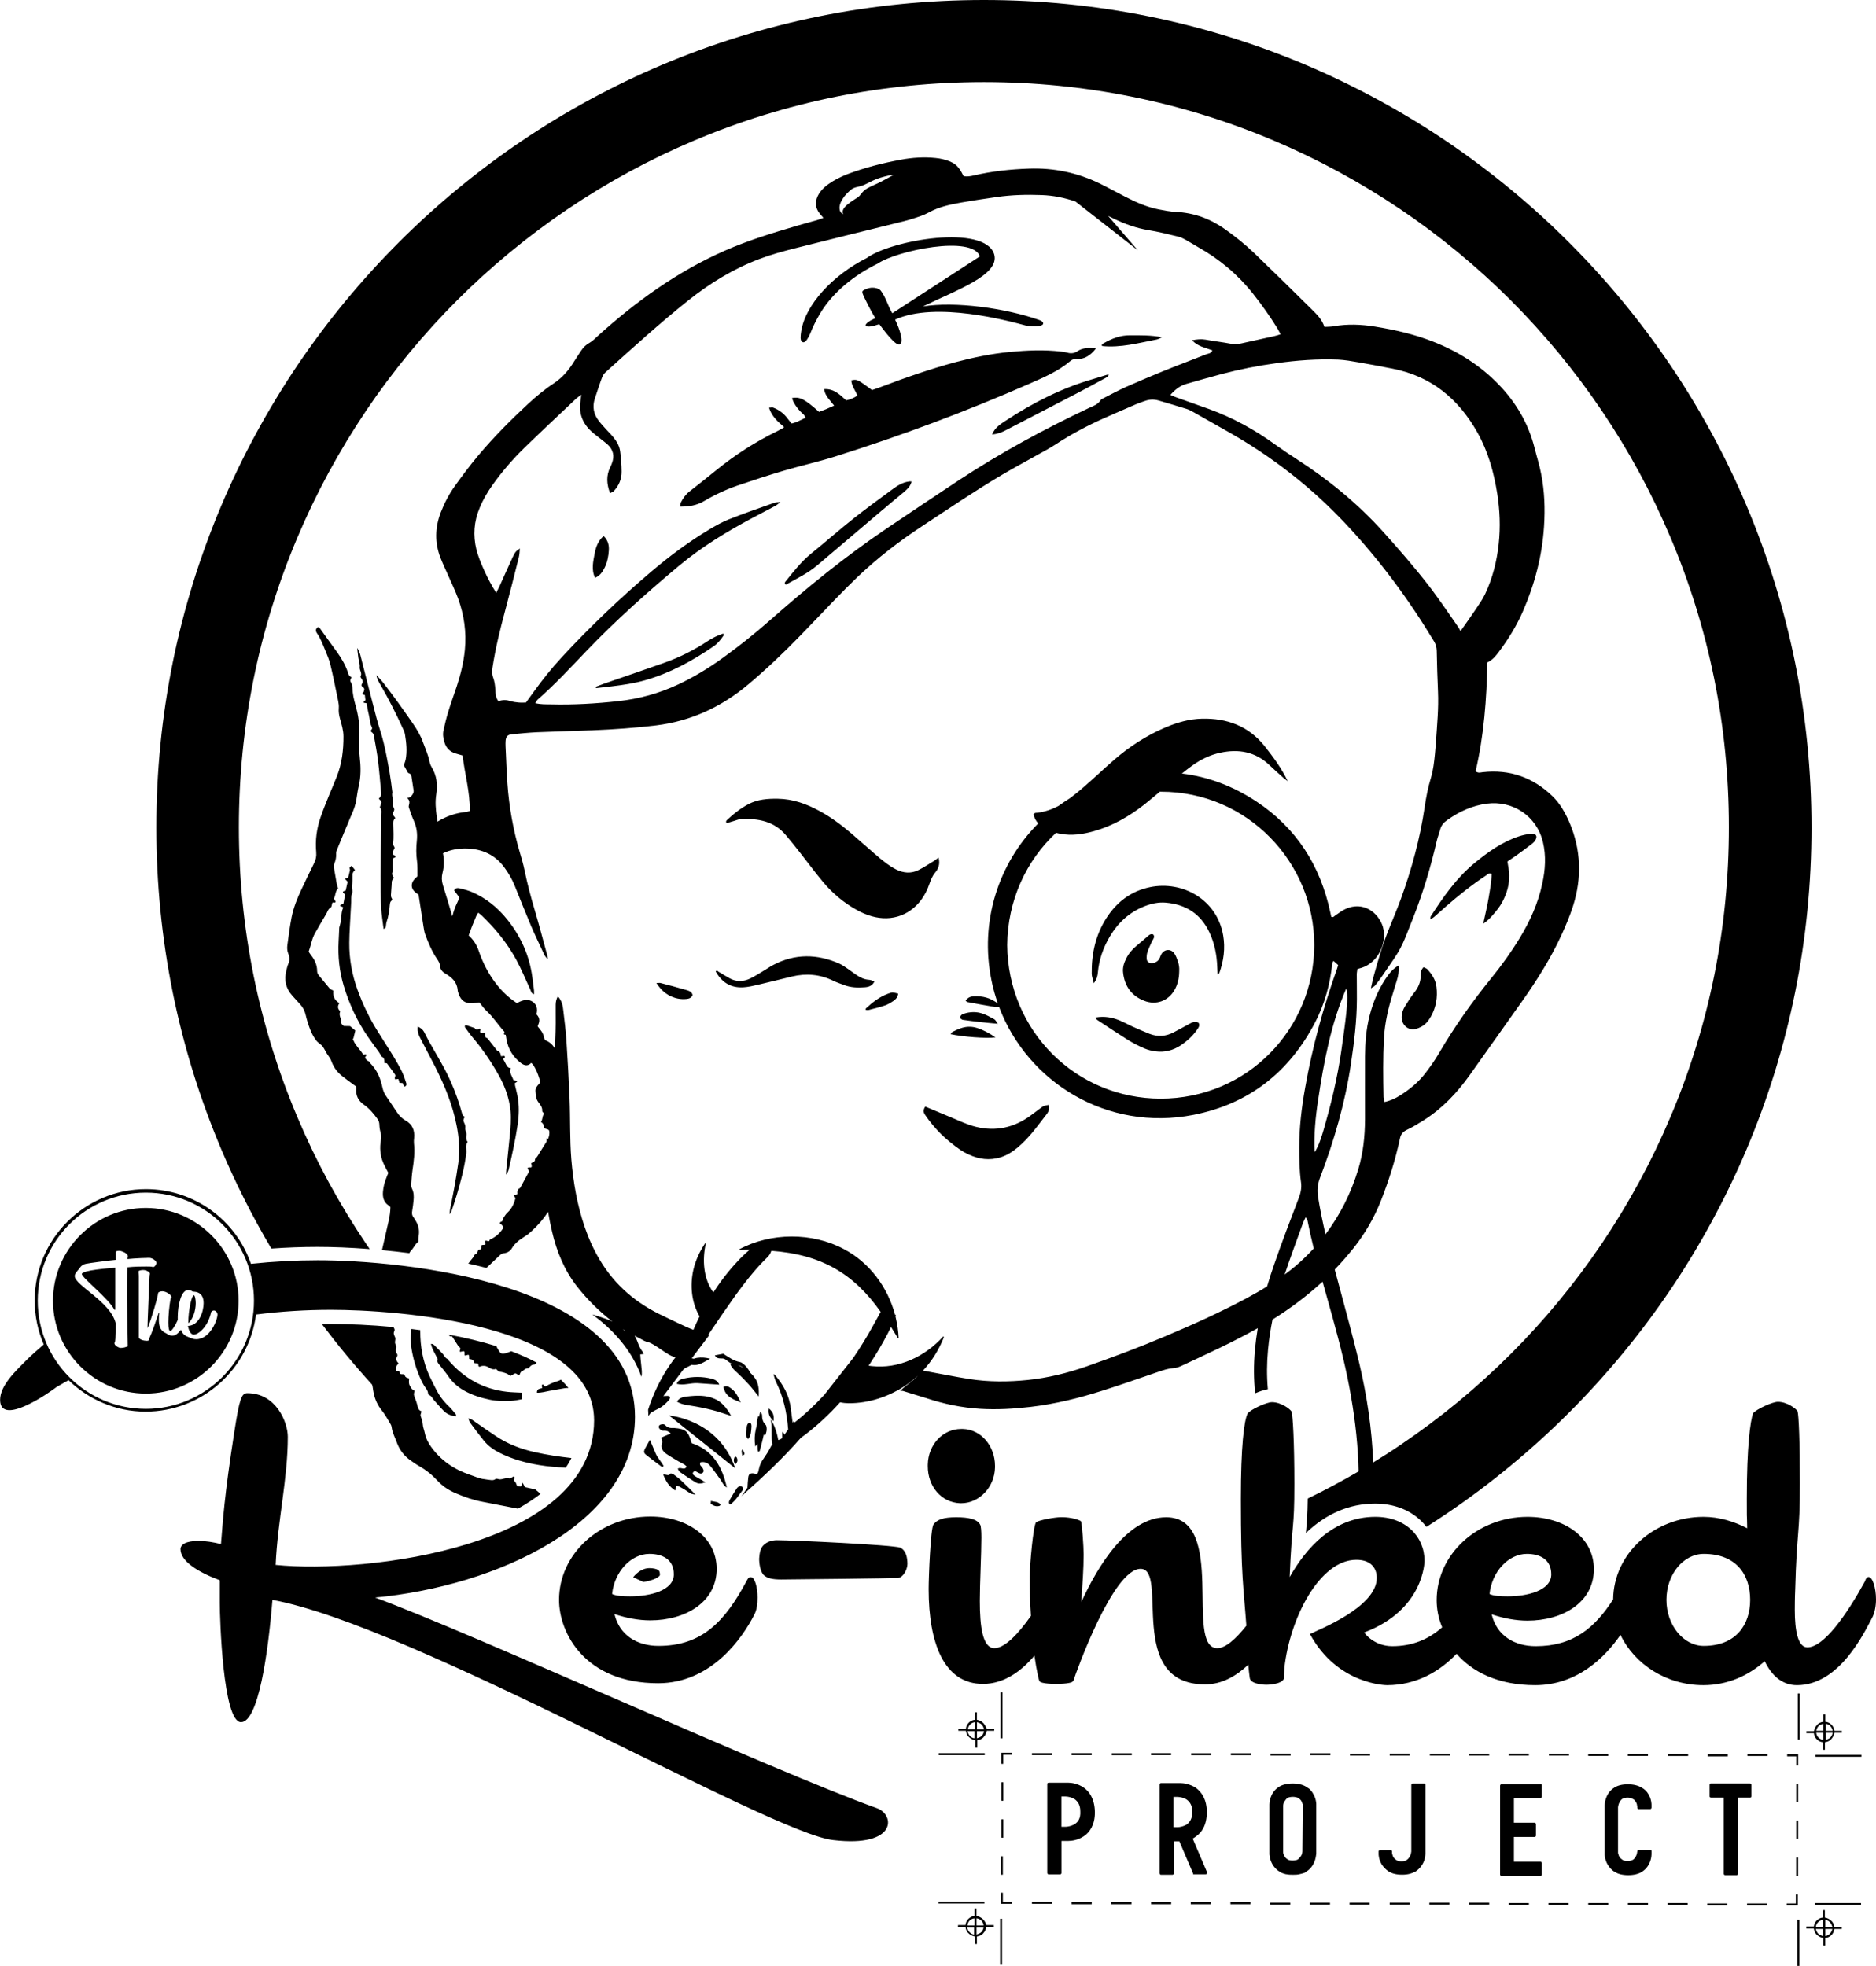 <svg version="1.1" xmlns="http://www.w3.org/2000/svg"  viewBox="0 0 3270.8 3427.6">

<path style="fill:#000;" d="M1291.6,2445c-14.3-5.2-27-10.1-30.3-27c5.8-2.3,9.2-0.3,12.5,2.1C1280.6,2424.8,1284.7,2430.6,1291.6,2445z
	 M1271.8,2622.4c1,0,2,0.3,2.5-0.1c8.9-6.6,14.1-16.4,21-24.7c0.7-0.8,0.1-3.7-0.8-4.8c-1.1-1.1-3.5-1.9-4.6-1.6
	c-2,0.5-4.1,2.1-5.3,3.8c-4,6-7.8,12.3-11.4,18.5C1271.6,2616.4,1269.7,2619.2,1271.8,2622.4z M1239.6,2616.8
	c-0.1,2.2-0.8,4.6-0.2,5.1c4.4,3.4,9.4,5.4,15.1,3.6c0.6-0.2,1.1-1.3,1.8-2.1C1252.4,2617.8,1245.9,2618.8,1239.6,2616.8z
	 M1169,2569.1c-3,5.8-8,0.7-12.7,2.1c4.7,11.2,10,20.8,21.1,27.5c0.7-3.1,1.2-5.1,1.8-8.2c4,0,7.2,2.8,10.6,4.4
	c3.9,2,7.6,4.9,11.4,7.3c4.1,2.6,4.1,2.5,11.4,3.7c-8.8-8.7-16.7-16.8-25-24.6c-4.3-4-9.1-7.5-13.8-11
	C1172.6,2569.5,1169.1,2568.8,1169,2569.1z M1160.1,2485c-2.3-2.5-5.8-2-8.9-1c-2.5,1-3.3,4.1-1.7,6.5c2,2.9,4.9,4.2,7.9,3.9
	c4.7-0.4,8.3,1.3,12.2,4.9c-5.9,2.5-11.4,4.9-16.5,7.1c0.5,3.7,2,7,1.2,9.5c-2.8,8.7,1.2,14.5,7.5,19c6.9,4.8,14.2,8.9,21.4,13.2
	c4.8,2.9,10.4,4.6,14,9.1c-4.4,7.4-10.3-0.4-15.5,3.6c1.3,1.9,2,4.6,3.8,5.8c9,6.2,18.2,12.5,27.6,18.1c4.7,2.8,9.8,2.3,16.8-0.3
	c-4.1-2.4-6.7-3.9-9.2-5.5c-3.6-2.1-7.5-3.9-10.8-6.5c-3.1-2.4-2.9-5.4,1.7-7.7c1.8,1,4.1,2,6.4,3.3c2.4,1.5,5,2,7.2-0.1
	c2.9-2.9,1.2-5.7-0.4-8.6c-1.7-2.9-6.2-4.6-3.5-9.7c6.6-1.4,12.5,0.7,16.6,5.8c6.5,7.7,12.1,15.9,17.9,24c3.6,5,5.6,10.9,11.4,14.2
	c-7.8-35.6-23.9-64.9-61.3-77.4c-6-21.1-10.6-24.8-30-26.4c-0.5-0.1-1.1-0.1-1.6-0.1C1169,2490.1,1164.1,2489.5,1160.1,2485z
	 M732.7,2319.1c-5.2-0.7-10.3-1.4-15.5-2c-1,12.1-1.6,24.3,0.6,36.3c3.1,17.6,8.2,34.7,15.6,51l-0.1-0.1c1.8,3.9,3.7,7.8,6.1,11.6
	c2.6,4.1,6.6,8.2,7,13.7c0,1,0.8,2.2,1.6,2.5c4.6,1.7,6,6.2,9,9.5c5.5,6,10.7,12.4,16.5,18.2c5.6,5.7,12.8,8.6,21.1,9.6
	c0.2-1.1,0.8-2.5,0.5-3.1c-3.6-4.2-7-8.8-10.7-12.5c-7.7-7.1-14.6-15-19.9-24c-4.3-7.3-7.9-15.1-11.9-22.8
	c-12.4-23.9-18.6-49.5-19.7-76.3C732.8,2326.9,732.8,2323,732.7,2319.1z M1245.9,2438.9c-14.8-6.6-31-6-47-4.2
	c-6.8,0.7-14,1.8-18.7,9c7.6,4.8,15.5,5.7,23.3,7c12.4,1.9,24.8,4.4,36.9,7.4c10.1,2.4,19.9,6,34.4,10.5
	C1266.1,2453.3,1257.8,2444,1245.9,2438.9z M1294.6,2526.8c-0.6,1.4-1.6,2.4-1.5,3.4c0.1,2.6,0.6,5.2,1.1,7.9
	C1299.2,2535.6,1299.2,2535.6,1294.6,2526.8z M1284.3,2541.1c-0.3-0.7-1.4-1.3-2.1-1.2c-0.7,0-1.6,0.7-1.8,1.4
	c-1.6,3.8-1.5,7.4,1.5,11.8C1286.3,2549.2,1286.6,2545.4,1284.3,2541.1z M1281.9,2560.1c-29.3-85.8-115.1-92-115.1-92L1281.9,2560.1
	z M1191.3,2403.8c-4.7,1.3-9.5,3.1-11.4,9c12.5,3.2,24.4-1.9,36.3-1.2c12.1,0.7,24.1,1.7,37.9,2.6c-3.5-7.4-8.5-9-13.2-10.3
	C1224.4,2399.8,1207.8,2399.8,1191.3,2403.8z M799.4,1797.4c0,0.1,0.1,0.1,0.1,0.2c0,0,0,0,0.1,0.1L799.4,1797.4z M688.8,1881.9
	l5.8-0.6c0.7,2.2,1.3,4.3,1.9,6.6c1.8,0.1,3.6,0.3,5.7,0.5c0.5,1.7,1.1,3.5,1.9,5.1c0.2,0.4,1.4,1.1,1.8,0.8c0.8-0.3,1.9-1,2.3-1.8
	s0.7-2.3,0.4-3.2c-2.4-7-4.6-14.3-7.8-20.9c-4.8-9.6-10.3-19.1-15.9-28.3c-8.4-13.7-17.2-27.1-25.6-40.7
	c-14.7-23.1-26.5-47.6-35.9-73.4c-9.7-26.7-14.7-54.1-14.4-82.4c0.1-18.6,1.7-37.4,2.5-56c0.2-4.8,0.5-9.7,0.8-14.5
	c0.3-4.9-0.5-10.2,1.3-14.4c2.2-5.2-0.5-9.4,0.1-14.2c0.8-6.2,1-12.7,0.8-19c-0.1-3.8,2.1-6.1,4.4-8.7c-2-2.5-4-5-6-7.4
	c-1.3,1.4-2.5,2.6-3.8,4h0.2c0.3,1.4,1.1,2.6,0.8,3.9c-0.8,4.3-2,8.6-3.1,12.9c-1.7,0.6-3.3,1.2-5.7,2c1.9,2.2,3.3,3.7,4.8,5.3
	c-1.2,5-2.2,10.1-3.3,14.7c-1.3,2.2-5,0.4-4.9,4c1.3,1.2,2.4,2.3,3.8,3.5c-1,5.5-2,10.9-3.1,16.5c-1,0.2-2,0.3-3.1,0.7
	c-1,0.4-2.3,1.1-2.3,1.6c-0.1,1.7,1.1,2.4,2.9,2.2c0.5-0.1,1.1,0.7,2.4,1.7c-3.8,7.4-2.9,16.1-4.3,24.4c-0.4,2.2-1.1,4.3-1.6,6.6
	c-0.4,1.4-1,2.8-1.1,4.1c-0.4,7.7-0.6,15.7-1.1,23.4c-1.4,26.4,1.2,52.3,8.8,77.6c9.6,32,23.5,62.1,42.6,89.7
	c6.1,8.9,12.7,17.6,19,26.4c1.7,2.3,2.9,4.9,4.2,7.4c5.2,2.1,5.5,6.8,5.1,11.3c2,0.4,4.1,0.2,4.8,1.1c4.8,6.2,9.2,12.6,13.8,19
	c1.3,1.9,0.2,3.5-0.4,5.2C688.1,1879.6,688.6,1880.8,688.8,1881.9z M776.5,1764.4l0.1-0.2c0,0-0.1,0-0.1,0.1
	C776.5,1764.2,776.5,1764.2,776.5,1764.4z M728.4,1789.9c-1.6,10.3,3,17.4,6.7,24.7c8,15.7,16.4,31.1,24.4,46.9
	c16,31.9,29.4,64.6,36.4,99.7c4.4,22.1,6.4,44.4,3.1,66.8c-2.1,14-4.2,28.1-6.8,42c-2.3,13.3-5.2,26.4-7.7,39.6
	c-0.4,1.8-0.2,3.7-0.3,7.6c1.7-3.3,2.6-4.4,3.1-5.8c3.1-9.2,6.2-18.4,9-27.7c7.1-24,13.6-48.2,16.7-73.2c0.8-6.5-2.4-13.4,2.3-19.5
	c0.1-0.1-0.4-0.5-0.6-0.8c-2.4-3.7-1.9-7.5-1.4-11.8c0.4-3.7-2.6-7.8-2.1-11.4c0.6-4.1-0.6-6.8-2.2-10c-1.7-3.5-1.2-5.5,1.5-10
	c-2.6-0.7-4-2.4-4.8-5.3c-5-18.8-11.6-37.1-19.4-54.9c-13.2-30.6-32.4-58.1-47.1-87.9C737,1795.1,733.7,1792.2,728.4,1789.9z
	 M679,1345.2c-3.1-16.9-6.1-33.9-10.2-50.6c-3.5-14.5-8.7-28.7-12.5-43.1c-8.6-32.5-16.6-65.2-25.1-97.8c-2.1-7.8-3.2-16.1-8.5-24
	c0.7,6.4,1.5,12,2.1,17.5c0.8,5.4,3,10.6,2.3,16.4c-0.4,5.2,4.9,10.2,1.4,15.9c-0.2,0.4,0.3,1.4,0.6,2c2.6,3.4,4.4,6.8,1.8,11.1
	c-3.2,5.1,5.5,5.2,4.1,10c-0.6,2.1-0.2,4.2-2.8,5.3c-0.3,0.1-0.3,2.3,0.1,2.6c1.2,0.7,2.6,0.8,3.8,1.2l1.1,9.3
	c-1.1,0.6-1.8,0.8-2.2,1.4c-0.6,0.6-1,1.6-1.4,2.4c0.6,0.3,1.2,0.6,1.8,0.7c1.1,0.2,2.1,0.3,3.7,0.5c0.8,4.4,1.6,8.9,2.4,13.2
	c1,4.8,2.3,9.5,3,14.3c0.6,4.7,1.2,9.3,3.5,13.7c1,1.6,1.2,3.5-0.4,5.2c-2.2,2.3-0.8,3.3,1.4,4.9c1.5,1.1,2.5,3.5,2.9,5.6
	c2.5,14.7,5.5,29.4,7.3,44.3c2.2,17.8,3.6,35.8,5.2,53.7c0.5,6.4,0.2,6.5-3.9,11.8c5.3,5.1,5.5,5.6,2.8,12c-0.5,1.5-1.5,2.6-0.4,4
	c2.8,3.2,2,7,1.9,10.7c0,10.5-0.3,21-0.4,31.4c-0.3,25.4-0.6,50.9-0.7,76.3c0,18.3,0,36.6,0.8,54.9c0.6,12.3,2.8,24.5,4.3,37.7
	c1.7-1.2,3.4-1.7,3.6-2.5c0.8-3.3,0.6-6.8,1.7-10c3.3-9.6,4.8-19.7,5.6-29.8c0.3-2.5,0.5-5.2,2.9-7c1.9-1.4,1.3-2.9,0.1-4.7
	c-0.8-1.5-1.2-3.5-1.1-5.3c0.3-7.4,1.3-14.9,1.4-22.3c0-3.5,2.1-5.3,3.8-7.6c-1.9-2.8-4.1-5.7-2.9-9c1.8-4.4,0.3-8.8,0.4-13.2
	c0.1-4,0.5-8.2,0.7-11.4c1.9-2,5.9-1.3,3.8-4.8c-0.6-1.1-2.5-1.3-3.6-1.9c0-0.6-0.1-1.1-0.1-1.4c0-3,0.2-5.8,2.1-8.5
	c2.5-3.5-2.4-5.5-1.9-9.3c1.5-11.1,0.5-22.2,0.4-33.5c0-3.7-0.6-7.6,3.1-10.3c0.2-0.2,0-2.1-0.6-2.6c-3.9-3.3-3.4-7.1-1.4-10.9
	c0.7-1.4,0.8-2.4,0.2-4c-1.1-2.2-2.3-5.1-1.8-7.3c1.7-7.1-3-13.8-1.1-20.8C682.6,1369.6,681.1,1357.3,679,1345.2z M634.5,1926.1
	c9.7,6.8,17,15.6,23.8,25.1c2.1,3,2.9,5.7,3.1,9.2c0.1,4.4,0.7,9,1.9,13.2c1.4,4.8,1.7,9.3,0.8,14.3c-2.3,13.2-1.4,26.3,3.7,38.6
	c2.5,6.1,6,12,9.2,18.4c-1,2.3-2,5.2-3.1,7.9c-3.3,8-5.5,16.3-6.2,25c-0.8,10,1.4,18.6,10.4,24.4c0.8,0.6,1.6,1.5,2.6,2.5
	c-0.2,7.7-1.2,15.5-2.9,23.1c-4,17.2-7.9,34.5-11.8,51.8c15.5,1.5,31.4,3.2,47.6,5.3c0.8-1.6,1.8-3.2,3.2-4.6
	c4.8-4.8,7.1-11.8,12.5-15.2c0.2-3.6,0-7,0.6-10.1c1.8-9.7-0.2-18.5-5.3-26.8c-1.2-1.9-2.2-3.9-3.6-5.7c-2.9-3.6-3.1-7.3-2.3-11.6
	c1.1-5.8,1.7-11.9,2.3-17.8c0.7-7.1,0.6-14.2-2.8-20.9c-1.1-2.1-1.4-5.1-1.3-7.6c0.6-8.3,1.1-16.4,2.3-24.6
	c2.4-15.6,4.3-31.1,2.5-46.9c-0.3-3,0-5.9,0.3-8.9c1.2-13-2.6-23.6-14.6-30.3c-6.7-3.8-11.8-9.1-15.9-15.5c-5.9-9-12-18.1-18.1-27
	c-3.3-4.7-5.4-9.6-6.6-15.2c-3.3-16-9.5-30.7-21.4-42.6c-0.6-0.6-1-1.7-1.4-2.6c-3.6-1.2-6-3.6-7.5-6.8c0.2-0.6,0.3-1.1,0.4-1.4
	c0.6-1.2,2.1-2.4,1.8-3.3c-0.4-1.5-1.9-1.6-3.6-0.8c-0.7,0.4-1.9-0.1-2-0.1c-5.2-8.8-12.7-14.9-16.5-23.6l0.3,0.2
	c-0.5-1.6-3-2.9-0.7-4.8c1.1-4.6,2.2-9.2,3.3-13.6c-3.3-2.9-6.1-5.2-9.2-7.7c-3.6-0.1-7.3-0.1-10.7-0.2c-2.9-2.1-5.1-4-4.8-7.5
	c0.3-5.9-4.6-11.2-1.8-17.4c0.2-0.6-1-1.8-1.6-2.8c-3.3-4.1-2.3-8.3,0.3-12.2c-8.9-5-11.5-12.7-10.6-21.9c-2.1-1.2-4.8-1.9-6.4-3.7
	c-6-7-11.8-14.4-17.8-21.5c-2.3-2.6-4-5.2-4-8.9c0-10.6-4.3-19.6-10.7-27.7c-1.4-1.8-2.5-3.6-4.1-6c3.9-10.3,5.3-21.6,10.7-31.5
	c6.6-11.8,13.4-23.3,20.3-34.9c1.8-3.2,3-7.7,5.8-9.2c4.2-2.3,3.2-6,4.4-9.2c0.7-1.9,2.3-0.7,3.6-0.8c2.8-0.1,2.9-1.6,0.6-4.3
	c-0.4-0.5-0.6-1.3-1.4-2.8c3.2-5.2,2.1-12.6,7.4-17.7c-0.8-2.4-1.8-4.8-2.3-7.3c-1.7-9.2-3.3-18.4-4.8-27.6
	c-0.3-2.5-0.6-5.4,0.3-7.6c2.5-6,3.8-12,3.3-18.5c-0.1-1.8,0.5-3.7,1.2-5.4c4.4-11.1,9-22.1,13.6-33.2c1.8-4.6,3.8-8.9,5.7-13.4
	c2.3-5.5,4.3-11.2,6.9-16.6c3.8-8.3,6.6-16.6,8-25.6c1.3-7.3,2.1-14.9,3.8-22.1c4.3-17.4,3.9-34.9,1.9-52.5c-1.1-9.3-1-18.6-0.6-28
	c0.7-18.4-0.1-36.6-4.9-54.6c-2.5-9.7-5.5-19.4-6.6-29.5c-0.6-6.1,0-12.6-3.7-18.2c-1.9-2.9,1.2-5.4,1.4-8.3c-3.7-1.2-5.1-4-6-7.5
	c-4.3-13.7-11.8-25.8-20.1-37.4c-9.7-13.2-19.2-26.7-28.8-40c-0.8-1.1-2.1-1.8-3.1-2.5c-4.8,3.3-4.8,6.9-2.1,10.9
	c6.4,9.3,10.3,19.9,14.6,30.3c3.4,8.3,7,16.6,9,25.3c5,20.8,9.1,41.6,13.4,62.6c0.8,4,1.4,8.3,1.1,12.2c-0.6,6.6,0.4,12.6,2.1,18.8
	c2.8,10.1,6,20.1,6,30.7c0.1,23.7-2.6,47-11.3,69.3c-4.3,11.2-9.2,22.1-13.7,33.2c-5.1,12.8-10.5,25.6-14.9,38.6
	c-6.8,19.6-9.5,40.1-7.6,60.9c0.6,7.1-0.6,13.1-3.8,19.4c-7.3,14.7-14.4,29.6-21.5,44.5c-7.5,15.9-14.2,32.2-17.6,49.5
	c-3.1,16.2-5.3,32.5-7.4,48.8c-0.6,4.7-0.3,10.1,1.5,14.3c2.6,6.5,2.9,12.1,0.1,18.3c-1.5,3.4-2.3,7.1-3.2,10.7
	c-4.4,16.8-1.4,31.9,10.5,44.9c4.6,5,9,10,13.6,15c4.9,5.4,7.9,11.4,9.5,18.6c2,8.8,4.8,17.4,8,25.6c2.5,6.6,6,12.9,10.3,18.6
	c3.2,4.4,9,7,12,11.5c3.1,4.6,5.1,9.8,8.6,14.4c2.4,3.2,4.7,6.8,6,10.6c3.8,10.5,10.3,19.1,19,25.9c5.8,4.7,12,9,17.9,13.4
	c2.1,1.6,4.1,3.1,5.9,4.3c0.2,1.7,0.6,2.9,0.4,3.8C620,1910.1,624.7,1919.3,634.5,1926.1z M1301.9,2488.6
	c-0.2,6.6-4.4,13.4,2.5,20.6c5.4-6.8,5.1-13.8,5.7-20.4c0.2-3.1,0.5-6.4-2.8-8.7C1303.3,2481.6,1302.1,2484.9,1301.9,2488.6z
	 M1316.8,2522c2-2.2,3.2-3.5,3.8-4.3c0.1,3.4,0.2,6.7,0.3,10c0,1.3,0.8,2.4,1.3,3.8c1.2-0.8,2.3-1.4,2.5-2c2.4-9.5,5.1-19,7-28.5
	c0.5,0.7,1.4,1.5,2.5,2.1c1.1-4,2.4-7,2.5-10.1c0.1-3.1-0.1-7.1-1.9-8.9c-5.2-5-6.1-10.8-6.2-17.4c-0.1-1.8-1.9-3.5-3-5.4
	c-0.7,3-1.6,5.9-2.3,8.8c-0.4-0.4-0.8-0.7-1.3-1.2c-1.1,4.3-2.4,7.3-2.3,10.3c0,1.4,0.1,2.9,0.1,4.2c-0.7,3-1.5,5.8-2.1,8.8
	C1315.5,2501.8,1315.2,2511.5,1316.8,2522z M1316.9,2403.7c5.3,8.2,6.7,17.7,5.9,31.2c-7.4-9-12.1-15.4-17.4-21.2
	c-6.5-7.1-13.1-13.9-20.1-20.3c-4.4-4-8.9-8-11.8-14.3c1.1-0.5,2.1-0.8,3.2-1c-4.8-1.8-8.4-5.7-12.7-8.3c-4.4-2.8-11,0.6-15.6-3.8
	c-0.2-0.3-0.5-0.7-2.1-2.9c5.7-1.1,10.1-1.9,14.7-2.8c9.2,5.7,17.9,12.5,29,14.5c2.2,0.3,4.2,1.9,6,3.2c3.9,2.9,8.7,8.8,12.7,16.1
	C1311.8,2396.9,1314.5,2400.1,1316.9,2403.7z M1296.5,2385.3c-2.9-2.6-6.1-4.4-9.8-5.2c0.8,0.3,1.6,0.8,2.4,1.2
	C1291.6,2382.5,1294.1,2383.9,1296.5,2385.3z M878.7,2360c-3.3,0.6-5.9-0.2-7.7-3.2c-1.7-2.9-3.8-5.6-5.1-8.7
	c-0.1-0.3-0.3-0.6-0.4-1c-26-8.1-53.8-14.7-82.3-20c-0.5,0.9,0.5,2.6,2.1,2.8c1.1,0.1,2.1-0.1,2.8-0.1c4,6.2,7.8,12.2,11.6,18.1
	l-0.2-0.1c2.3,1.4,4.1,2.4,2.5,6c-1.3,3-0.1,3.8,3.2,2.6c3.9-1.4,5-0.4,4.8,3.6c-0.2,3.6,0,3.8,3.2,2.9c4.3-1.4,4.8-1,4.8,3.5
	c0,1.1,0.1,2,0.1,3c6.5,1.1,6.5,1.1,9.2,7.3c2.1,0.1,4.2,0.4,6,0.5c1.6,2-0.5,5.1,2.8,5.9c2.8-1.6,5.5-1.9,9-1.6
	c6.8,0.6,11.5,8.2,19.2,5.3c0.6-0.2,1.8,1.1,2.5,1.8c1,0.8,1.8,1.9,2.6,2.8c7.5,0.8,14.8,2.9,20.5,7.6c2.5-1.4,4.8-2.5,6.8-3.8
	c3.7-2.3,5.6,3.3,9,2.1c1.1-2.1,1.7-5.1,3.3-5.7c4.2-1.9,7.1-6.6,12.5-5.9c2.5-3.1,5.1-6.5,9.7-6.5c1,0,2.3-0.6,2.9-1.4
	c0.5-0.7,1-1.4,1.6-2c-13.6-7.4-28.6-14-44.6-20C887.1,2357.8,883,2359.2,878.7,2360z M827.2,1792.3c-5.2-1.7-10.3-3.5-16.2-5.5
	c-0.2,1.8-0.8,3.5-0.3,4.3c4.8,6.7,9.5,13.3,14.9,19.6c16.9,20,31.5,41.7,44.3,64.6c8.9,16.1,15.6,33.1,18.8,51.3
	c2.6,14.2,2.2,28.3,1.1,42.5c-2,23.4-4.8,46.9-7.1,70.2c-0.3,2.9-0.3,5.8-0.4,8.7c2.4-2.9,3.8-5.8,4.6-9c6-25.8,11.6-51.7,15.6-77.9
	c2.5-17.2,3-34.2-0.4-51.2c-1.2-5.8-2.8-11.5-4.1-17.4c-0.2-1-0.3-2.2-0.4-3.8c1.3-1,2.8-2,4.1-2.9c-1.4-1.4-1.5-1.7-1.8-1.8
	c-1.5-0.3-2.9-0.5-4.8-0.8c-1.9-6.7-7.8-12.5-4.6-20.9c-4.3-0.1-6.6-2.8-8.2-6.4c-1.5-3.3-3.4-6.4-5.3-9.8c2.3-1.5,4.9-2.5,2.2-5.1
	l-5.8,0.6c-0.4-4.2-1.4-8-6-9.4c-0.6-0.2-1.2-1-1.6-1.6c-5.1-6.5-10.2-12.9-15.2-19.4c-0.3-0.3-0.6-0.6-1-1.1
	c-5.4-1.4-3.9-5.9-3.8-9.5c-1-0.3-1.3-0.5-1.6-0.4c-0.7,0.1-1.4,0.5-2.1,0.7c-3.2,1.2-5.1,0.1-5.1-3c0-0.6,0.7-1.4,0.8-2
	c0.1-1.7-1.5-3.3-2.5-2.3c-3.4,2.9-5.7,1.6-7.9-1.2c0.1,0,0.1,0,0.1,0L827.2,1792.3z M840.5,2140.3c-0.1,0.1-0.1,0.1-0.1,0.1v0.1
	L840.5,2140.3z M1133.1,2510.4c-3.3,5.8-5.9,10.6-8.5,15.4c-0.3,0.7-0.6,1.3-0.9,1.9c-0.2,1-0.5,2-0.8,2.9c-0.1,2.2,0.9,3.9,3.5,6
	c9.2,7.4,18.6,14.3,28.1,21.4c0.8-0.6,1.8-1.3,2.6-1.9c-4.1-7.4-10.2-13.7-13.7-21.3C1140.1,2527.1,1136.9,2519.2,1133.1,2510.4z
	 M1708.4,2456.3c-31.9-2-63-8.5-93.3-18.6c-5.8-1.9-33.3-10-39.1-12c-2.3-0.8-4.4-0.9-6.6-0.4c8.2-9.1,22.4-16.8,30.9-26.7
	c-6.5,6.1-13.5,11.7-21.1,16.8c-28.7,19.3-64.1,31.4-99.6,31.2c-4.7-0.1-9.9-0.5-14.9-1.7c-18.3,20.4-38.3,39.2-60.1,55.9
	c-1.9,1.4-5.4,3.9-8.1,5.9c-29.5,33.7-62.2,65-103.6,101.9l10.3-14.7c0.3-5.9,0.7-12,1.4-17.9c0.7-5.8,3.5-7.8,9.4-7
	c1.7,0.2,3.5,0.8,5.5,1.5l2.1-3c0.6-2.2,1.3-4.1,1.6-6.2c1.3-6.9,4.2-12.9,8.3-18.5c4.2-5.9,8.2-12.2,11.4-18.6
	c1.2-2.2,2.4-4.3,3.8-6.1c-3.1-14.6,0.2-29.2-3-43.1c5.8,7.4,11.6,24.7,13.1,35.7c0.6-0.2,1.2-0.4,1.8-0.5c1.6-0.4,3-1.4,4.6-2.3
	l0.6-0.8v-10.3c1.2,0.6,2.1,0.8,2.4,1.4c0.5,1.2,1,2.2,1.4,3.3l6.6-9.3c0-0.2-0.1-0.4-0.1-0.6c-2.2-28.5-8.2-56-20.9-81.8
	c-2.2-4.2-3.2-9.1-4.6-13.8c0.7,0.2,1.7,0.3,2.1,0.8c14.8,17.2,25.6,36.2,28.1,59.4c0.7,5.6,1.5,11.2,2.2,16.8
	c0,0.3,0.1,0.5,0.1,0.8c0.3,2.3,0.6,4.6,0.9,6.8l1.8-2.6c0.6,0.7,1.1,1.4,1.7,2.1c18.6-14.7,35.9-31.1,51.9-48.5
	c0.2-0.2,0.4-0.4,0.5-0.6l49.8-63.5c6.1-9,12.1-18.2,17.8-27.5c10.5-16.8,20.3-35.3,30-52.7c-47.6-67.4-103.8-100-190.6-106.5
	c-1.9,5.3-4.9,9.9-9,13.3c-8.8,8.6-17.4,18.1-25.3,27.7c-1.3,1.6-4.7,5.8-6,7.3c-3.2,4.2-6.5,8.4-9.8,12.6
	c-2.5,3.3-9,12.2-11.5,15.4c-8.7,12.3-17.3,24.6-25.9,37c-7.5,11.1-14.9,22.2-22.5,33.1c0.5,0.3,1,0.6,1.5,0.9l-30.4,40.3
	c1.2-0.1,2.3,0.1,3.3,0.7c1.9-0.7,4-1.3,6-1.6c7.1-1.2,16.2-0.5,22.9,1.6c-10.6,5-19.2,12.9-32.5,10.5c-0.7,0.4-1.5,0.7-2.1,1.2
	c-3.7,2-7.5,3.9-11.2,5.8l-35.8,47.5c2.4-0.1,5-0.3,7.5-0.3c1.2,0,2.4,0.8,4.3,1.6c-0.5,1.8-0.5,3.8-1.5,4.9
	c-5.4,6.2-11.2,12-18.7,15.6c-4.7,2.2-9.3,4.7-13.7,7.5l-4.1,5.4c0-3.6-0.2-7.3-0.4-10.9c18.7-58.6,49.2-92.6,47.8-91.5
	c-13.8-2-36.7-24.9-50.4-27c-1.3-0.6-2.9-1-4-1.6c-5.6-3.1-11.3-5.9-17-8.9c2.1,3.3,3.8,6.9,5.2,10.7c2.2,6.4,5,12.4,9.2,17.8
	c0.6,0.8,0.7,2,1.3,3.4l-5.8,0.6c0.3,4.1,0.5,8.2,1,12.2c0.5,5.5,1.3,11.2,1.7,16.7c0.2,3.7,0.1,6.9-0.6,10.1
	c-4.3-11.8-9.7-23.2-16.2-34.3c-0.3-0.6-0.7-1.2-1.1-1.8c-11.5-19-26.5-36.8-44.7-53.3c-7.3-6.6-15.2-13-23.6-19.2
	c10.3,3.1,20.6,6.4,30.6,10.3c1.5,0.7,3.1,1.5,4.6,2.3c-23-17.8-43.7-38.2-61.8-61.2c-22.4-28.6-35.7-61.3-43.8-96.4
	c-2.6-11.2-4.9-22.6-6.8-33.9c-7.9,12.3-17.7,23.6-29.1,33.9c-3.1,2.8-6.1,5.6-9.6,7.7c-9.4,6-18.7,11.9-24.6,22.1
	c-2.8,4.9-7.9,7.8-14,8.5c-2.8,0.3-4.8,1.6-6.8,3.5c-7.7,7.4-15.5,14.8-23.4,22.1c-10.4-2.7-21-5.3-31.6-7.6
	c2.8-3.7,5.5-7.4,8.5-10.9c1.8-2.1,1.8-5.6,5.5-6.2c1-0.2,1.5-2.3,2.1-3.6c0.6-1.2,1.3-3.5,1.9-3.4c6.2,0.2,4.2-4.6,4.6-7.6
	c0.8-0.3,1.6-0.8,2.2-0.8c5.7-0.3,5.7-0.2,4.1-6c1.2-2.4,3-1.4,4.8-0.8c2.2,0.7,3.5,0,3.6-2.5c10-4,17.5-10.9,23.3-19.7
	c0.4-4.3-2.5-6.6-5.4-8.3c-0.4-4,3.5-2.5,4.3-4.7c0.6-1.7,0.8-3.7,1.8-5.2c2.2-3.3,4.4-7,7.3-9.5c7.5-6.8,11.1-15.6,13.7-24.8
	c-1.1-1.6-2-3.1-3.4-5.3c2.2-0.6,4.2-1.1,6.8-1.7c-0.3-4.1-0.6-8.8,4.6-10.7c5.2-9.7,10.6-19.6,15.9-29.3c-0.7-1.2-1.5-2.1-1.9-3
	c-1.5-2.9-0.8-3.8,2.3-3.7c3.9,0.2,4.3-0.2,3.8-4c-0.2-1.1-0.5-2.1-0.8-3.4c3.1-1.7,7.4-2.2,6.6-7.2c3.9-3,5.8-7.4,8.4-11.4
	c4-6.4,8-12.7,12-19.2c0-1.9,0-3.7-0.1-5.5c0.7,0.5,1.5,1.2,2.1,1.8c1.9-3.7,2.9-7.7,2.8-12c0-4.1-1-5.1-6.8-6.5
	c-1.7-0.4-2.3-1-2.5-2.9c-0.4-3.8-2.1-7-5.5-9.1c3.6-4.1,1.7-10.2,5.8-14.2c-1.4-1.7-3.6-3.2-3.5-4.6c0.6-6.7-3.7-11.4-7-15.9
	c-4.4-6-4.2-12.6-4.8-19.1c-0.4-5,3.1-9,6.4-12.6c0.7-0.8,1.4-1.8,2.2-3c-2.5-8.5-5.1-17-9.5-24.8c-1.5-2.6-3-5.3-5.1-7.3
	c-0.5-0.5-1-1-1.4-1.4c-0.5,0.6-1.2,1.3-1.9,1.8c-4.4,3.4-9.6,3.4-15.7-1.2c-13.8-10.4-22.4-24.1-25.5-41.2
	c-0.5-2.8-0.8-5.5-1.4-8.2c-0.1,0-0.1,0-0.2-0.1c-3.5-0.6-3.5-0.5-1.8-5c-10.7-11.5-19.2-25.3-31.1-36.3c-4.7-4.2-8.2-9.6-12.7-15.1
	c-2.9,0.3-6.6,0.7-10.2,1.2c-13.6,1.6-22.2-4-26.3-17c-0.5-1.8-1.3-3.5-1.4-5.4c-1-14.3-10.1-22.4-21.4-29c-5.2-3-8.9-7.1-9.3-13.1
	c-0.3-4.7-2.5-8.4-5.1-12.2c-9.1-13.3-15.4-28.2-20.9-43.3c-1.6-4.4-2.2-9.4-3-14.2c-2.9-18-5.6-36.2-8.5-54.9c-1.4-1-3.3-2.1-5-3.5
	c-8.3-6.6-9.1-15.5-2.3-23.4c0.7-0.8,1.6-1.6,2.4-2.3c0.8-0.7,1.6-1.6,3-2.9c-0.2-8.5,0.4-17.5-0.8-26.3c-1.7-12-1.6-23.8-0.3-35.8
	c1.2-11.9-0.2-23.1-5-34c-3.5-7.8-6.4-16-9-24c-0.6-1.9,0.4-4.3,0.8-6.5c0.7-3.7-0.2-7-3.8-9.7c4.4-0.5,6.8-2.3,8.8-5.3
	c1.7-2.5,3.1-5.1,2.5-8.3c-1.3-8.2-2.4-16.3-3.7-24.4c-0.5-3.4-2.8-5-5.8-5.8c-2.5-4.6-5.1-9.1-7.5-13.4c1.1-3.3,2.4-6.2,3.1-9.4
	c3-14.9,1.3-29.9-1.1-44.6c-0.6-3.9-2.6-7.7-4.3-11.4c-11.5-25.2-24.1-49.9-37.8-73.9c-3-5.2-6.4-10.1-7.7-17.9
	c4.7,5.2,8.5,8.9,11.6,12.9c18,23.1,34.8,46.8,51.5,70.8c7.3,10.6,13.7,21.1,18,33.1c3.8,10.6,8.6,20.8,11,31.8
	c0.8,4,1.9,8.2,4,11.5c9.1,14.8,10.9,31,8.3,47.6c-2.2,13.2-1,26,0.8,39.1c0.4,2.9,0.8,5.8,1.2,8.7c15.1-9.2,31.8-15.2,50-16.9
	c2.2-0.2,4.4-1.2,6.5-1.8c0.3-33-8.8-64.2-12.7-96.7c-4.3-1.3-8.4-2.3-12.4-3.6c-10-3-16.2-9.6-19.2-19.4c-2.2-6.9-3.2-14-1.6-21.1
	c2.4-11.1,5.2-22.2,8.5-33c4.4-14.5,9.7-28.8,14.5-43.2c6.8-20.8,12.1-42,14.2-63.8c3-30.7-1.3-60.8-11.8-89.7
	c-4.7-12.8-10.8-25.3-16.3-37.9c-4.8-10.9-10-21.6-14.3-32.6c-10.3-26.4-9.8-52.8,0.3-79.3c6.4-16.5,14.5-32.1,24.8-46.4
	c12.8-17.8,25.8-35.3,39.8-52c27.1-32.4,57-62.5,88-91.3c14.1-12.9,28.7-25.1,44.6-35.5c15.1-10,26.3-23.3,35.5-38.4
	c4-6.5,8.3-12.7,12.5-19.1c3.7-5.6,8.4-10,14.4-13.3c5.3-3,9.6-7.6,14.2-11.8c66.7-60.2,138.8-112.3,221.4-148.7
	c41.4-18.2,84.5-31.3,127.8-44c10.9-3.2,21.9-6,32.9-9.2c3.5-1,6.8-2.4,11.3-4c-2.8-3.4-5.1-5.7-7-8.3c-7-9.2-7.8-19.2-3-29.5
	c4.2-8.9,11-15.5,18.8-21.1c10.2-7.2,21.2-12.7,32.7-17.2c30.3-11.5,61.5-19.4,93.3-25.3c20.1-3.8,40.5-5.1,61-3
	c4.2,0.4,8.5,1.1,12.6,2.1c20.1,5.2,26.8,10.7,36,29.5c5.8,1.2,11.9,0.2,17.9-1.2c31.5-7.4,63.6-10.8,95.9-11.9
	c43.4-1.6,84.9,7,124.1,26.2c14.9,7.3,29.5,15.5,44.3,23c18.5,9.6,37.7,18,58.4,22c9.7,1.9,19.6,3.8,29.5,4.3
	c31.2,1.5,59.3,11.6,84.8,29.5c18.3,12.9,35.8,26.9,51.9,42.3c33.2,32,66.1,64.3,98.8,96.7c9.4,9.3,19.2,18.4,23.5,32
	c5.7-0.3,11-0.2,16.1-1.1c24.1-4.3,48.2-3.3,72.3,0.6c34.7,5.6,68.9,13.4,101.7,26.4c43,16.9,81.3,41,113.5,74.3
	c30.7,31.7,52.3,68.5,63,111.6c3.7,14.7,8.4,29.2,11.2,44.1c6.1,30.4,7.1,61.4,5.1,92.2c-3.3,51.2-16.2,100.3-36.6,147.3
	c-11,25.4-25.5,48.9-42,71c-5.4,7.2-11,14.3-20.2,18.6c-1.2,64.1-6,127.9-20.5,189.8c4.7,3.7,8.5,2,12.1,1.6
	c47.4-5.4,88.1,9,122.2,42.1c13,12.7,21.9,28.6,29.2,45.2c20.3,47.6,22.1,96.6,6.4,145.9c-5.5,17.2-12.5,33.9-20,50.3
	c-18.7,40.7-42.5,78.6-68.3,115.1c-30.4,43.1-61.1,86-91.6,129.1c-22.2,31.3-48.2,58.8-80.9,79.4c-9.2,5.7-18.5,11.6-28.4,16.2
	c-7.1,3.4-10.9,7.3-12.6,15.4c-7.9,37.2-19.4,73.4-33.3,108.8c-11.9,29.9-27.8,57.2-47.7,82.3c-10.4,13-21.3,25.5-32.7,37.3
	c2,7.2,3.9,14.4,5.8,21.6c12.5,46.8,25.5,93.6,36.7,140.6c13.7,57.4,22.2,115.4,24.6,174.2c16.1-9.8,32-20,47.5-30.6
	c68.8-46.5,133.5-99.8,192.3-158.6c58.8-58.8,112.1-123.4,158.6-192.3c46.9-69.5,87.2-143.7,119.7-220.6
	c67.8-160.1,102.1-330.2,102-505.9c0-175.3-34.3-345.5-102.1-505.5c-32.5-77-72.8-151.2-119.7-220.6
	c-46.5-68.8-99.8-133.5-158.6-192.3s-123.4-112.1-192.3-158.6c-69.5-46.9-143.7-87.2-220.6-119.7
	c-160.1-67.8-330.2-102.1-505.5-102.1s-345.5,34.3-505.5,102.1c-77,32.5-151.2,72.8-220.6,119.7c-68.8,46.5-133.5,99.8-192.3,158.6
	c-58.8,58.8-112.1,123.4-158.6,192.3C591.4,785.8,551.1,860,518.6,937c-67.8,160.1-102.1,330.2-102.1,505.5
	c0,175.3,34.3,345.5,102.1,505.5c32.5,77,72.8,151.2,119.7,220.6c2.1,3.1,4.2,6.1,6.3,9.2c-33.2-2.6-64.2-3.8-91-3.8
	c-26.6,0-53.5,1-80.5,2.9c-32.9-55.5-62-113.3-87.1-172.5c-75.3-178-113.4-367-113.4-561.6c0-194.8,38.1-383.7,113.4-561.6
	c36.2-85.4,81-167.9,133.1-245.1C570.8,559.7,630,488,695.3,422.6c65.2-65.3,137.1-124.6,213.4-176.2
	c77.1-52.2,159.5-96.9,245.1-133.1C1331.8,38.1,1520.8,0,1715.5,0s383.7,38.1,561.6,113.4c85.4,36.2,167.9,81,245.1,133.1
	c76.3,51.7,148.1,110.8,213.4,176.2c65.3,65.2,124.6,137.1,176.2,213.4c52.2,77.1,96.9,159.5,133.1,245.1
	c75.2,178,113.4,366.8,113.4,561.6c0,194.8-38.1,383.7-113.4,561.6c-36.2,85.4-81,167.9-133.1,245.1
	c-51.7,76.3-110.8,148.1-176.2,213.4c-65.2,65.3-137.1,124.6-213.4,176.2c-11.6,7.9-23.4,15.5-35.2,23.1c-3.2-4.1-6.7-8-10.6-11.7
	c-20.2-18.9-47.5-28.9-79-28.9c-44.7,0-85.5,17.6-120.6,51.4c0.1-0.7,0.1-1.5,0.2-2.2c1.5-16.6,2.6-29.5,3-58
	c30.1-14.6,59.7-30.4,88.7-47.3c-0.8-43.4-5.6-86.6-13-129.6c-7.8-46.4-19.4-91.9-31.9-137.2c-5.9-21.4-12-42.7-17.9-64.1
	c-26.9,24.7-56.1,46.7-87.3,66.1c-3.5,17.5-6.2,35-7.8,52.9c-2.2,23.1-2.3,46-0.3,68.6c-7.4,1.2-15.4,4.1-22.2,7.1
	c-2.5-24.8-2.6-49.8-0.4-75.1c1.2-13,2.9-25.8,5-38.5c-43.3,24.4-88.4,44.9-133.4,65.9c-4.2,2-9,3.5-13.6,3.8
	c-8.7,0.5-16.7,3.2-24.8,5.9c-32.8,11.1-65.5,22.8-98.5,33.2c-41.2,13.1-83.1,23.5-126.1,28.5
	C1767.3,2456.4,1737.9,2458.1,1708.4,2456.3z M2290.5,2176.7c-4-16.2-7.7-32.4-10.9-48.7c-0.3-1.7-1.7-3.1-3.2-5.8
	c-1.9,4.1-3.4,6.9-4.6,10c-10.8,30-22,59.7-32,90c6.5-4.8,12.9-9.8,19.2-15.1C2270.3,2197.5,2280.7,2187.3,2290.5,2176.7z
	 M2292,2008.9c7.2-11,11.8-23,24-68.8c6.4-23.9,12-48,16.6-72.2c4.6-23.7,7.7-47.7,11-71.8c5.9-43.7,6.7-62.7,3.6-72.7
	c-27,62.6-39.2,128.8-49.2,195.4C2293.5,1948.3,2290.7,1978,2292,2008.9z M2225,633.3c-31.9,4.3-63.5,10.6-94.8,18.8
	c-20.5,5.4-41,11.4-61.6,17.2c-11.3,3.1-19.8,10-28,19.2c4,1.8,7,3.3,10.1,4.3c19.2,6.9,38.4,13.6,57.6,20.5
	c41.3,15,79.4,36,115,61.8c12,8.6,24.1,16.8,36.5,24.8c55.8,35.9,106.8,77.5,151.3,126.8c27.6,30.7,54.7,61.8,80,94.5
	c8.7,11.2,16.9,22.9,25.2,34.5c9,12.8,17.9,25.7,26.8,38.6c1,1.6,1.8,3.3,3.3,6.1c10-14.2,18-25.3,25.6-36.7
	c6.1-9,12.5-18.1,17.2-27.8c13.1-27.7,20.5-57.1,23.8-87.6c3.2-29.4,2-58.8-2.6-88c-6-37.3-16-73.4-34.6-106.4
	c-32.8-58.3-80.3-97.8-147.3-111c-20-3.9-40-7.8-60.1-11.2c-11.5-2-23.4-4.1-35.1-4.7C2297,625.6,2261,628.2,2225,633.3z
	 M1464.2,366.6c0.7,2.9,2.8,5.5,5.5,6.8l0.2-0.2c-0.3-1.3-0.7-2.4-0.7-3.7c-0.1-3.2,1.7-6,3.7-8.4c6.1-6.8,14-11.4,21.7-16.4
	c3.1-1.8,5.5-5,7.7-7.8c5.3-7.2,13.8-10.8,21.7-14.4c9.3-4,18.1-8.9,27-13.7c2.2-1.3,4.4-2.4,6.7-3.8l-0.1-0.3
	c-5.2,0.6-10.2,1.7-15.1,3c-5,1.3-10,2.8-14.7,4.6c-9.6,3.7-18.3,9.8-28.3,12.5c-5.3,1.3-10.9,2-15.2,5.5c-4.8,3.8-9.2,8.3-13,13.2
	C1466.6,350.1,1462.1,358.3,1464.2,366.6z M830.6,958.1c4.8,19.3,20.3,53.7,34.6,75.5c1.9-3.7,3.6-7,5.2-10.3
	c7.8-17.3,15.5-34.7,23.5-51.9c4.7-9.7,5.2-9.8,12.5-15.1c-0.5,5.4-0.6,10.6-1.9,15.7c-7.7,30.8-15.5,61.7-23.7,92.4
	c-8.8,32.6-16.8,65.3-22,98.7c-1,6.2-1.3,12.2,1,18.1c2.4,6.7,3.4,13.7,3.8,20.9c0.4,6.9,0.4,14.2,5.5,20.6
	c7.2-2.9,14.1-2.5,21.1-0.3c4.4,1.4,9.2,2.1,14,2.5c4.1,0.4,8.4,0.1,12.7,0.1c4.9-6.8,9.6-13.2,14.4-19.8c15-20.8,31-40.8,48.5-59.6
	c48.8-52.8,100.7-102.3,155.4-148.7c32.2-27.4,66.2-52.7,102.5-74.4c10.6-6.2,21.4-12.4,32.8-16.9c26-10.3,52.5-19.5,78.9-28.8
	c3.5-1.3,7.6-1.1,11.4-1.5c-3.2,2.3-6.1,5.1-9.5,6.9c-12.9,7-26,13.7-39,20.6c-45,24-88.3,50.3-127.6,83
	c-56.6,47.1-111.5,96.2-162.5,149.5c-27.6,28.8-54.7,58.1-84.8,84.5c-1.5,1.4-2.4,3.4-4.2,6.2c9.8,2.3,18.3,2,26.8,2.1
	c39.5,1,78.9-1.3,118-5.6c36.6-4,71.7-13.7,105-29.4c26.7-12.6,51.9-27.8,75.8-45c29-20.8,56.9-43,83.6-66.6
	c64.6-57,131.3-111.2,202.5-159.4c42.1-28.5,84.4-56.7,126.7-84.7c72.3-47.6,148.1-88.8,226.4-125.8c7.6-3.6,16.1-6,21-14
	c0.8-1.5,3-2.3,4.7-3.2c13.1-6.7,26-13.7,39.4-19.7c21.2-9.4,42.6-18.5,64.2-27.3c25-10.2,50.4-19.6,75.5-29.6c3.6-1.5,8.7-1.1,11-7
	c-12.3-4.6-25.6-6.8-35.5-17.6c8.4-1.5,15.7-2.4,23.3-1.1c15,2.8,30.1,4.4,45,7.3c6.4,1.3,12.2,0.5,18.2-0.8
	c19-4.3,37.9-8.3,57-12.6c3.5-0.7,6.8-1.9,11-3.3c-2.4-4.2-4.1-7.6-6-10.8c-12.7-20.6-26.8-40.3-41.8-59.4
	c-26.6-33.6-58.7-60.7-96-81.6c-7.4-4.1-14.6-8.9-22.1-13c-4-2.2-8.4-4.3-12.9-5.4c-17-4-34.1-8.4-51.5-11.2
	c-20.9-3.4-40.4-10.4-59.3-19.4c-3.7-1.8-7.5-3.6-11.2-5.4l51.8,59.9l-108.8-85.1c-19-6.5-38.5-10.5-58.9-11.2
	c-26.2-1-52.2-0.3-78.1,3.4c-20.6,3-41.3,6-61.8,9.6c-19.7,3.5-39.1,7.5-56.9,17.4c-9,5-19.2,8-29.1,11.2c-10,3.2-20.1,5.5-30.3,8
	c-58,14.4-116,28.5-173.9,43.2c-20.6,5.2-41.4,10.9-61.3,18.4c-45.7,17.2-86.8,42.3-125,72.8c-49.4,39.4-96.1,81.9-143.1,124.2
	c-2.8,2.4-5.3,5.7-6.6,9c-4.7,12.4-8.7,25.1-12.9,37.7c-4.7,14.2-2.1,27.2,7,38.9c4,5.3,8.7,10.1,13,15c4.2,4.6,8.6,8.9,12.5,13.7
	c5.8,7,10.4,15.1,11.6,24.1c1.6,11.6,2.5,23.6,2.6,35.5c0.2,13.3-5,25.1-14.2,34.6c-1.5,1.4-3.8,1.8-6,2.9
	c-6-15.9-6.9-30.5,0.4-45.1c1.1-2.1,1.9-4.3,2.8-6.6c5.1-13,2.4-24.2-8-33.5c-3.6-3.1-7.4-5.9-11.1-8.9c-5.6-4.4-11.4-8.7-16.6-13.4
	c-15.8-14.5-22.6-32.5-18.8-54.2c0.3-2.5,0.5-5.1,1.2-9.8c-4.3,3.3-7.1,5.1-9.4,7.2c-30,28.4-60.2,56.6-89.8,85.4
	c-20.4,19.9-39,41.5-55.6,64.8c-8.8,12.5-16.5,25.4-22.3,39.6C826.2,909.2,824.6,933.4,830.6,958.1z M1089.6,2319.7
	c-1.3-0.8-2.4-1.6-3.7-2.4c1.2,1,2.1,2,3.3,3C1089.3,2320,1089.5,2319.8,1089.6,2319.7z M1690.7,2404.5c33.6,5.2,67.3,5,100.9,1.6
	c35-3.6,69.2-12,102.5-23.6c46.2-16.2,91.9-33.3,136.9-52.4c48.2-20.3,95.7-41.7,141.9-66.3c12.4-6.7,24.6-13.6,36.3-20.9
	c3.7-12.6,7.7-25.2,12.1-37.7c13.4-39.1,28.3-77.6,43-116.2c3.5-9.1,5.4-18,4-27.7c-2.9-20.3-3.1-40.8-3.1-61.2
	c0-34.8,4.2-69.2,10.3-103.4c12.4-70.9,31.5-139.9,55.6-207.6c0.6-1.8,1.2-3.5,2-6.4c-2.3-2.1-5-4.6-8.2-7.4c-1.1,2.2-2,3.4-2.1,4.6
	c-3.7,35.8-13.1,70.1-29.6,102.1c-45.2,87.3-115.8,142.8-212.3,161.8c-150.3,29.5-289.1-56.5-339-188c-2.4,0.1-4.9,0.3-7.2-0.1
	c-15.8-2.6-31.8-5.5-47.5-8.5c-1.3-0.2-2.3-1.5-3.7-2.3c3.7-5.7,8.5-7.5,13.8-7.8c15.9-1,30.3,3,42.5,12.6c-4.4-12.8-8.3-26-11-39.6
	c-21.4-103.9,12.5-205.3,81.4-274.5c-4.1-4.3-6.9-9.5-8.2-15.7c2-3.5,5.2-2.5,7.7-2.9c12.7-1.9,24.8-5.8,35.9-11.9
	c6.6-4.8,13.2-9.2,20.2-13.6c7.9-6,15.9-12.4,23.4-19c17.6-15.2,34.5-31.3,52-46.6c27.4-23.9,57.5-43.5,91-57.7
	c20.3-8.6,41.3-14.6,63.3-15.1c43.7-1.1,81.4,12.8,109.3,47.7c15,19,29.4,38.3,40.3,61.1c-2.1-1.6-4.4-3-6.4-4.8
	c-8.5-7.5-17-15-25.3-23c-24.6-23.5-53.7-28.6-85.9-21.7c-17.9,3.8-34.1,11.8-48.8,22.4c-6.1,4.4-12.2,9.1-18.1,13.9
	c45.2,5.4,88.4,21.5,129.2,48.3c70.4,46.3,112.1,112,129.6,193.9c0.5,2.6,1.1,5.3,1.6,7.5c3.8,1.8,4.9-1,6.8-2.1
	c5.9-3.9,11.5-8.5,17.9-11.4c31.5-14.6,58,6.8,65.3,31c7.9,26.7-7.5,62.1-36.9,71.5c-2.2,0.7-4.6,1.3-7.5,2.1
	c-0.3,3.1-1.1,6.2-1.1,9.4c0,14.3,0.3,28.6,0.2,42.8c-0.1,38.1-4.8,75.8-10.4,113.5c-10.3,68.4-29.5,134.5-54.1,198.9
	c-4.2,11.2-4.9,21.8-3.1,33.3c3.5,21.7,7.9,43.2,12.9,64.6c25.4-33.7,44.4-71.5,57.1-113.3c8.7-28.5,11.6-57.7,11.8-87.2
	c0.1-36.6-0.2-73.2,0-109.8c0.2-23.8,2-47.5,7.9-70.6c6.7-26,17-50.4,33.2-72c4.8-6.2,10.3-11.8,17.6-15.7
	c0.7,9.8-0.7,18.6-3.6,27.2c-2.2,6.7-4.1,13.6-6.2,20.3c-8.2,25.9-14.4,52.2-15.9,79.4c-1.8,34.2-1.4,68.4-0.7,102.6
	c0.1,2.6,0.8,5.2,1.5,8.5c10.4-2.2,18.8-6.2,26.9-11.2c17-10.7,32.5-23.3,44.7-39.4c8.4-11,16.4-22.2,23.3-34.1
	c27.2-46.5,58.1-90.2,92-132c17.6-21.7,34-44.5,48.6-68.5c18.2-29.8,32.5-61.2,39.7-95.5c5.3-23.9,7-48.4,1.1-72.9
	c-10.8-44.7-52.1-72.4-97.6-66.6c-25.7,3.4-48.2,13.8-69,28.5c-6,4.1-10.7,9.2-12.5,16.6c-1.7,6.9-4.6,13.4-6.1,20.3
	c-10.4,45.4-23.8,90.1-40.9,133.4c-22.4,57.1-19.3,51.3-54.7,102.6c-3.7,5.4-7.7,10.7-12,15.9c-1.2,1.5-3.3,2.2-7.1,4.6
	c2-8.8,3.2-15.2,5-21.6c4-14.6,8.3-29.3,12.8-43.7c3-9.5,6.2-19,9.8-28.2c8-20.9,17-41.3,24.7-62.3c18.8-51.9,33.3-104.9,41.4-159.7
	c2.5-17.5,5.9-34.6,11-51.5c4-13.3,5.5-27,6.9-40.7c0.7-7.6,1.4-15.1,1.9-22.8c1.9-28.9,4.8-57.7,3.5-86.8
	c-1.1-23.7-1.7-47.5-2.2-71.3c-0.2-5.9-1.5-11-4.6-16.1c-44-73.1-94.4-141.3-152.8-203.7c-60.5-64.8-129.5-118.5-206.6-162.1
	c-19.9-11.2-39.6-22.4-59.5-33.7c-4.1-2.3-8.4-4.7-12.8-6c-16.3-5.2-32.6-9.8-49-14.7c-8-2.3-16-1.9-23.7,1c-4.4,1.6-9.1,3-13.4,4.8
	c-19.2,8.3-38.3,16.5-57.4,25c-29.5,13.2-58.1,28.3-85.1,46.1c-9.1,5.9-18.7,11.1-28.3,16.4c-21.5,12.2-43.3,23.7-64.6,36.3
	c-47.1,27.8-92.2,58.5-137.8,88.5c-41.2,26.9-79.7,56.7-115.2,90.6c-13,12.4-25.7,25.3-38.2,38.2c-20.5,21.2-40.7,42.7-61.2,63.7
	c-28.5,29.4-58.1,57.5-89.4,83.9c-46.9,39.6-100.3,64.6-161.5,72.1c-36.7,4.4-73.7,7-110.7,8.5c-32.3,1.3-64.6,2-96.9,3.4
	c-14.7,0.7-29.3,2.2-44,3.6c-7.2,0.7-10.1,4-10.7,11c-0.3,3.3-0.2,6.7-0.1,10c1.1,21.8,1.7,43.6,3.3,65.4c2.9,40.3,10,80,21.4,118.9
	c3.1,10.5,6.2,21,8.4,31.7c4.9,24.2,11.4,48.1,18.4,71.7c7.4,25,14,50.3,20.9,75.5c0.4,1.7,0.6,3.5,1.5,7.7
	c-4.2-3.3-5.4-5.8-6.6-8.2c-7.6-16.4-15.6-32.6-22.6-49.1c-9.8-23.2-19.1-46.6-28.5-70c-4.8-12-11.1-22.8-18.8-33.2
	c-16.2-21.6-38-31.2-63.7-32.2c-16.1-0.6-30.3,2.2-42.8,8.2c2.2,11.2,2.2,22.6-0.8,34.2c-1.8,6.9-1.6,14,0.6,21.1
	c5.7,18.2,11.2,36.4,16.5,54.6c2.1-8.5,5-16.7,9-24.8c1.3-2.5,2.2-5.2,3.4-7.9c-3.3-4.4-6.2-8.5-9.3-12.5c2.4-4.8,6.7-4.2,10.1-3.5
	c6.9,1.6,13.8,3.4,20.3,6.1c25,10.5,45.5,27.3,62.4,48.3c23.3,29.1,38.2,62,43.4,99.2c1.2,8,2.1,16,3.1,24c0.2,2.1,0.1,4.3,0.1,6.9
	c-5.1-1.1-5-4.9-6.4-7.7c-8.2-17.6-15.6-35.7-24.8-52.7c-15.8-28.9-36.5-54.3-60.3-77.1c-1.6-1.6-3.5-2.8-6-4.6
	c-1.3,2.3-2.3,3.8-3.1,5.4c-4.8,11.3-9.4,22.7-13.4,34.2c8,7.3,14,16.3,17.6,27.1c7,20.6,16.8,39.9,30.3,57.3
	c10.4,13.3,22.3,24.7,36.3,33.7c1-0.5,1.9-1.1,2.9-1.6c4.4-2.4,9.6-3.5,12.5-4.4c12.3,0.4,20,8.4,19.6,18.7
	c-0.1,2.2-0.4,4.6-1.1,6.8c4.2,4,6.1,9,4.3,15c-0.6,2.1-1.5,4.2-2.1,6c2.9,3.8,6,7.2,8.2,11c1.9,3.6,2.6,7.8,3.8,11.4
	c0.6,0.7,1.1,1.6,1.7,1.9c7.7,3.1,12.8,8.2,16.4,14.4c1-19.8,1.6-39.5,1.3-59.2c-0.1-5.7,0-11.4,0-17.2c0-5.1,1.1-9.8,3.8-14.7
	c7.1,7.7,8.7,16.5,9.6,25.5c2,17,4.2,34,5.3,51c2.2,33.7,4.1,67.3,5.5,101c1.5,35.6,0.2,71.1,3.1,106.8c3.4,40.5,10.3,80,23.5,118.5
	c6.8,19.8,15.5,38.9,26.2,56.9c26.6,44.7,64.6,76.5,111.6,98.1c4.6,2.1,40.1,19.8,51.5,23.6c3.4-7.9,7-15.7,10.8-23.4
	c-14.3-24.3-16.9-54.1-10.9-80.9c3.8-16.8,11.4-33,20.8-46.9l1,0.4c-6.5,28.8-4.4,61.6,13.1,85.7c2.6-4,5.2-7.9,7.9-11.8
	c7.7-11.2,16.3-22.2,25.2-32.4c1.1-1.3,3.4-3.9,4.6-5.2c2.8-2.9,6.6-7.3,9.5-10.1c4.6-4.6,10.3-10.1,15.3-14.3
	c0.2-0.2,0.4-0.4,0.6-0.6c-5.9,0-11.8,0.2-17.8,0.4l-0.3-1.1c54.6-29.6,127.4-30,182.4-0.6c44.5,23.1,76.7,66.7,89.4,114.6
	c1.1,0.5,1.7,0.7,1.7,0.7c-0.3,0.8-0.6,1.6-0.9,2.5c0.3,1,0.5,2,0.7,3.1c2.6,11.3,4.3,22.7,4.7,34.3l-1.1,0.3
	c-4.1-6.3-7.9-13-11.9-19.3c-0.1-0.1-0.1-0.2-0.2-0.3c-1.8,3.7-3.7,7.4-5.6,11.1c-9.3,17.7-19.4,35-30.4,51.7
	c-1,1.6-2.1,3.2-3.2,4.7c1.8,0.3,3.6,0.5,5.5,0.7c47,5.3,92.9-16.6,124.6-51.6c0,0,1.4,0.9,1.4,0.9c-8.4,21.4-20.7,41.5-36.6,58.6
	C1633.7,2394.1,1667.3,2400.9,1690.7,2404.5z M2024,1380.4h-1.8c-9,7.5-17.9,15.1-27.1,22.4c-26.4,20.6-55.1,37.1-87.6,46.3
	c-19.4,5.5-39,8.4-59.1,4.6c-2.4-0.4-4.9-1.1-7.2-1.7c-52.1,48.7-84.5,118-85.1,195.8c1.2,149.9,120,267.7,267.5,267.7
	c150.8,0,267.4-121.1,267.8-267.3C2291.7,1503.8,2175,1380.3,2024,1380.4z M1524.6,1711.2c-3.4-1.1-6.4-2.8-9.4-2.9
	c-7.9-0.4-14.7-3.6-21.1-7.8c-5.2-3.4-10.1-7.3-15.1-10.7c-5.1-3.5-10.2-7.2-15.7-9.7c-38.5-17-77.1-17.6-115,2.3
	c-7.1,3.7-13.7,8.5-20.6,12.5c-6.6,3.9-13,7.9-19.8,11.2c-11.8,5.6-23.8,6.1-35.6-0.3c-6.6-3.6-12.9-7.7-19.5-11.5
	c-1.4-0.8-2.6-3.2-5-0.6c10.5,19.2,26.5,29.1,48.5,27.7c8.5-0.5,16.8-2.5,25.1-4.4c19.8-4.6,39.6-9.6,59.4-14.4
	c24.8-5.9,48.9-3.9,72,7.4c5.9,2.9,12.3,5,18.4,7.3c11.8,4.6,24,5.1,36.4,4.1C1514.5,1720.9,1520.8,1719,1524.6,1711.2z
	 M1549.2,1732.2c-15.5,5.5-28.1,15.4-39.9,26.4c-0.2,0.3,0,1,0,2.1c1.7,0.2,3.4,0.6,5,0.3c9.6-2.5,19.3-4.8,28.7-8
	c5.3-1.8,10.3-4.9,14.9-8c4.2-3,7.7-6.9,8-12.6C1556.1,1729.9,1556.1,1729.8,1549.2,1732.2z M1735.7,1808.7
	c-11.4-7.6-20.9-12.7-31.2-16.1c-8.9-3-17.8-3.2-26.6-0.7c-5.8,1.6-11.5,4.4-17,7.1c-1.4,0.6-2.2,2.4-3.6,4.1
	C1678.6,1807.7,1720,1811,1735.7,1808.7z M2466.1,1794.5c5-0.8,10-3.2,14.3-5.8c6.6-4.1,11-10.3,14.7-17c8.8-15.9,11.5-33,9.4-50.8
	c-1.4-12.2-7.7-22.2-16-31c-1.5-1.6-4-2.1-6.6-3.5c-4.8,5-4.9,9.8-4.9,14.5c0,11.4-4.2,20.9-11.3,29.8c-5.9,7.3-10.8,15.5-15.9,23.5
	c-3.8,6-6.1,12.8-6,20.1C2444.1,1786.6,2454.4,1796.2,2466.1,1794.5z M2521.6,1579.9c22.2-19.3,45.2-37.6,69.8-53.8
	c2.5-1.7,4.9-4.8,9.2-2.4c-0.1,14-2.9,28-5.2,41.9c-2.4,14.4-5.9,28.5-9.4,44.9c8.3-5.6,13.7-11.5,18.7-17.5
	c5.2-6,10.3-12.5,14.1-19.5c4.1-7.4,7.5-15.5,9.6-23.6c2.1-7.6,3-15.9,2.9-23.8c0-7.9-1.9-15.8-3.1-24c5.1-3.5,9.8-6.6,14.4-9.8
	c9.2-6.7,18.4-13.3,27.4-20.3c3.7-2.9,7.3-6,8.5-11.1c0.8-3-0.6-6-3.6-6.6c-2.8-0.4-5.7-1.1-8.5-0.5c-6,1.2-12.1,2.4-17.9,4.3
	c-29.7,9.8-54.7,27.7-78.6,47.5c-31,25.8-53.8,58.5-75.4,92.1c-0.6,1-0.4,2.5-0.7,5.4c3-1.9,4.9-3,6.5-4.3
	C2507.5,1592.5,2514.5,1586.1,2521.6,1579.9z M1629.8,1522.2c6.1-7,9.7-15.1,6.6-27c-3.8,2.8-6.2,4.9-9,6.5
	c-8.5,5.2-16.8,10.7-25.6,15.1c-13.1,6.7-26.8,5.6-39.7-1c-5.8-3-11.5-6.6-16.8-10.5c-7.2-5.4-14.1-11.2-20.9-17.2
	c-13.7-11.8-27.1-23.8-40.8-35.6c-16.9-14.4-34.9-27.7-54.6-38.4c-22.7-12.4-46.7-21.1-72.9-21.4c-17.7-0.3-35.1,1-51.2,9.4
	c-13.4,7.2-25.5,16.4-36.5,26.9c-1.4,1.3-3.9,3-1.4,6.2c4.3-1.3,8.8-2.6,13.2-4c4.1-1.2,8.3-3.1,12.4-3.2c29.4-1.1,57,3.8,77.3,27.8
	c8.7,10.2,16.8,20.5,25.1,31c13.2,16.7,25.8,34,39.5,50.4c16.5,19.8,36,36.4,58.7,49c14.3,7.9,29.3,13.6,45.7,14.6
	c35.8,2.3,67.8-19.7,81.2-58.8C1622.6,1535.1,1624.9,1528.5,1629.8,1522.2z M1195.8,1725.9c-14.5-4.3-29.1-8-43.8-11.9
	c-1.8-0.5-3.7-0.1-7.6-0.1c6.7,10.3,13.7,17,22.6,21.8c9.4,5,19.6,7.2,30.3,6c4.6-0.5,8.3-2.1,10.2-6.8
	C1206.2,1728.8,1200.7,1727.3,1195.8,1725.9z M2008.2,1641.9c1.2-2.5,3-4.9,3.8-7.5c0.4-1.5-0.2-4.1-1.4-5c-1.2-1-3.6-0.7-5.2-0.1
	c-1.7,0.6-3.2,2-4.6,3.3c-6.5,5.5-12.8,11.2-19.4,16.6c-7.4,6.1-13.6,13.3-17.8,21.9c-3.9,7.7-6.6,16-5.5,24.7
	c2.6,23.7,14.7,40.7,37.3,49.3c20.1,7.7,40.8,0.3,51.8-18c6-10,8.5-21.1,8.7-32.5c0-2.8,0.3-5.6-0.1-8.5c-0.4-3.3-1-6.7-2.1-9.7
	c-1.8-4.9-3.4-10.1-6.4-14.2c-6-8.4-17.2-7.5-22.4,1.3c-1.5,2.3-2,5.2-3.4,7.7c-2.6,5-7.1,7.4-12.6,8c-5.4,0.6-9.6-2.5-9.7-7.8
	c-0.1-3.7,0.1-7.7,1.3-11.2C2002.6,1653.7,2005.6,1647.8,2008.2,1641.9z M1825,1942.4c3.6-4.6,5.2-10,3.6-16
	c-8.8,1.6-8.8,1.5-14.2,5.5c-7.3,5.4-14.3,11-21.7,16.1c-30.3,20.5-63,25.3-97.7,14.9c-11.6-3.6-22.9-8.9-34.2-13.6
	c-15.7-6.5-31.4-13.1-47.6-19.9c-3.9,5.9-3.4,9.8-0.3,14.4c16.4,24.4,37.1,44.3,61.2,60.8c4.7,3.2,9.7,5.9,14.8,8.3
	c17.8,8.3,36.1,10.8,55.3,5c11.1-3.4,20.6-9.4,29.5-16.7C1794,1984.6,1809,1963,1825,1942.4z M1054.2,989.7
	c4.7-9.5,6.7-19.8,7.3-30.2c0.6-9.1-1.6-17.7-9.1-24.9c-9.5,8.3-13.3,18.7-15.5,29.9c-2.5,14.1-6.4,28.3,0.6,42.9
	C1046.3,1003.7,1050.6,997,1054.2,989.7z M1340.4,2455.6c-1.8,10.3,2,15.7,8.3,22.2C1349.8,2468.5,1348.4,2462.2,1340.4,2455.6z
	 M2005,1546.8c-32.7,6.8-57.8,25.6-75.8,53.6c-19.1,29.6-26.3,62.7-25.8,97.6c0.1,4.4,2,9,3.6,16.4c5.6-7.6,6.6-13,7.1-18.6
	c2-22.7,9.4-43.6,20.9-63c14.2-24,33.8-42.1,59.9-52.5c12.1-4.8,24.7-7.6,37.6-6.5c34.9,3,60.8,19.4,76,51.6
	c9.1,19.3,13,39.6,13.8,60.7c0.1,4.1,0.4,8,0.6,12.6c1.5-1,2.6-1.4,2.9-2c7.8-21.4,10.6-43.5,6.8-65.9
	C2121.8,1568.2,2061.5,1535.1,2005,1546.8z M1739.7,1785c-3-3.9-4.1-6.8-6.2-7.9c-6.7-3.7-13.3-7.4-20.3-9.8
	c-11-3.8-22.3-3.4-33.3,0.4c-3.5,1.2-5.8,3.2-5.8,7.5c1.4,1,2.8,2.6,4.4,2.9C1697.9,1780.9,1717.6,1783.1,1739.7,1785z M2072,1786.1
	c-8.8,4.7-17.4,9.5-26.3,14.1c-13.3,6.9-27.3,7.8-41.3,2.4c-10.6-4.1-21-8.8-31.3-13.4c-6.9-3.1-13.6-7-20.5-9.8
	c-13.1-5.5-26.9-8.2-42.9-5.3c1.7,2.4,2.2,3.4,2.9,3.9c18.2,12,36.3,24.1,54.8,35.7c8.8,5.4,18.2,10.2,27.7,14.2
	c6,2.6,12.6,4.2,19.2,5.1c16.1,2.2,30.9-1.5,44.6-10.6c11.2-7.5,20.9-16.5,28.5-27.5c2.3-3.4,5.1-7.2,2.1-11.8
	C2082.9,1779.9,2077.4,1783,2072,1786.1z M1398.7,596.1c7.6,5.5,16.8-22,18.3-25.2c5.7-11.8,10.1-20,16-29.4
	c20.9-32.4,55.4-61.5,97.7-82.1c32.6-22.3,164.4-50,177.8-12.4l-152.8,99.2c-7.8-13.2-11.2-27.7-20.1-39.5c-3-3.9-15.6-9.1-30.3-0.4
	c-2.9,1.8-2.5,3.9,2.5,14.2c10,20.6,14.2,27.3,18.4,34.3c-3.8,1.7-7.6,3.4-10.7,5.5c-5.9,3.9-7,6.4-6,7.5c2.8,3.3,12.7,1,23.6-2.6
	c1.5,2.1,3,4.1,4.6,6.2c3.6,4.4,24.4,33,31.3,29c7.1-3.9-0.3-26.6-8.4-43.1c71-32.4,197.9,2.2,229.1,10.6
	c34.1,4.4,33.1-6.1,22.9-9.7c-58.3-20.8-148.4-33.3-203.6-23.8c56.7-28,134.9-54.7,124.4-91c-16.3-52.9-179.3-25.1-222.3,6.5
	c-59,29.6-107.2,81.6-114.2,127.8C1395.9,584.5,1394.4,593.4,1398.7,596.1z M685.8,2313.7c-39.6-3.7-77.2-5.3-108.9-5.3
	c-5.2,0-10.4,0.1-15.7,0.1c27.5,36.5,56.7,71.8,87.5,105.6c0.6,1.6,1,3.3,1.2,5.1c0.3,3.3,1.1,6.7,1.7,10
	c2.3,11.1,6.9,21.1,14.2,30.1c5.8,7.2,10.3,15.7,15.1,23.6c1,1.6,1.7,3.4,1.9,5.3c1.1,9.5,5.8,17.7,8.9,26.5
	c4.8,13.4,13.2,24.2,25,32.3c4.6,3.2,9.2,6.5,14.1,9.2c12.2,6.9,22.9,15.6,32.3,25.8c8.8,9.5,19.4,16.4,31.2,21.4
	c15.1,6.5,30.7,12,46.9,15c20.6,4,41.2,8,61.8,12c15.8-8.8,28.8-17.6,39.5-25.8c-3.1-2.6-6.2-5.2-9.3-7.8l-0.4-0.3
	c0.1,0.1,0.2,0.2,0.3,0.3c-6-1.4-12.1-2.6-17.9-3.9c-1.1-2-2-3.8-4-7.6c-1.5,3.1-2.2,4.7-3.1,6.6c-2.1-0.3-4.3-0.6-6.6-1.1
	c-1.4-2.9-2-6.5-4-7.8c-3.9-2.5,2.2-6.8-2.1-8.8c-2.9,1.4-4.8,4.3-8.8,3.3c-3-0.8-7,0.3-11,1.4c-2.1,0.5-4.4,0.6-6.5,0.1
	c-2.2-0.7-3.8-1.3-6,0.3c-1.6,1.2-4.1,1.6-6.2,1.4c-3.9-0.2-7.8-1.1-11.8-1.6h0.1c-9.4-0.8-17.8-5.1-26.6-8
	c-27.3-9.3-50-24.8-67-48.5c-5.3-7.4-9.2-15.2-11-24.2c-1-5.1-3.3-10.2-3.5-15.2c-0.3-5.3-2.2-9.8-3.8-14.7c-0.6-2,1-4.8,1.7-7.7
	c-3.8-1.4-6-4.2-6.9-8.7c-1.1-5.1-2.8-10-4.6-14.7c-2.3-5.8-2.5-5.7-0.6-12.4c-5.5-3.1-5.1-3.3-8.4-9.1c-2.4-4.3-1.4-8.4-1.1-12.5
	c-3.4-1.2-6.5-1.4-7.5-5c-1.3-4.4-6.2-0.8-8.5-3.6c-0.3-1.5-0.8-3-1.2-4.3c-1.9-0.1-3.7-0.2-5.5-0.3c-0.1-8.5-0.1-8.5,4.2-12.9
	c-2.9-3.6-6.2-7.3-2.5-12.5c0.6-0.8,0.6-3.1,0-4c-2.9-3.7-2.4-7.3-1.4-11.6c0.6-2.3-2.1-5.3-2.3-8c-0.3-3.1,1.4-6.9,0.2-9.5
	c-1.6-3.6-3.5-6.8-1.6-10.5C688.9,2317.8,687.1,2315.8,685.8,2313.7z M1150.6,2745.7c0-6.2-1.9-7.5-2.9-8.2c-3-2.1-8.9-3.4-15.6-3.4
	c-10.3,0-20.5,6.2-28.2,15.9c6,2.8,12,5.6,18,8.3C1139.9,2755.3,1150.6,2749.3,1150.6,2745.7z M863.2,2503
	c-11.8-7.8-23.4-16-35.1-24.1c-3.3-2.2-6.1-5.1-11.5-5.8c1.3,3.2,1.9,5.8,3.3,7.7c7.8,10.6,15.6,21.1,23.8,31.2
	c7.4,9.1,16.9,15.8,27.4,21.1c21.9,11,45.3,17.5,69.3,21.4c15.3,2.5,30.7,3.8,46.1,4.4c3.7-5.4,7-11,9.8-16.7
	c-21.6-2.4-43-5.6-64.2-10.4C907.6,2526.3,884.2,2517.4,863.2,2503z M772.4,2361c-4-4.4-8.2-8.7-12.3-12.7c-2.3-2.2-4.1-5.3-8.8-5.3
	c1,3.3,1.6,6.2,2.8,8.8c2,4.4,4.4,8.6,6.6,12.9c1,2,2.8,4.3,2.3,6c-1.3,4.4,1.5,6.9,3.8,9.7c4.9,6.1,10,12.2,14.4,18.6
	c7.7,11.4,17.7,20.1,29.9,26.6c13.6,7.2,26.8,11.5,43.2,14.9c12.2,2.5,24.5,2.6,36.6,2c6.2-0.3,12.4-1.8,18.6-2.8
	c-0.1-4.2-0.1-7.7-0.2-11.5c-9-0.5-17.2-0.6-25.2-1.5c-41.3-4.6-75-23.5-102-54.8c-0.4-0.4-0.5-1.3-0.6-1.9
	C777,2368.6,774.8,2364.6,772.4,2361z M869.1,2392.5c0-0.1-0.2-0.2-0.3-0.3L869.1,2392.5z M1286.9,846.2c26.6-9,53.1-17.7,79.9-25.6
	c29.5-8.7,59.8-15.4,89.1-24.6c115.5-36.4,228.8-78.7,339.7-127.3c24.8-10.9,49.7-21.6,70.6-39.3c3.5-2.9,7-3.9,11.8-3.6
	c12.1,0.7,23.3-5.7,32.8-18.4c-12.2-1.4-22.9-1.2-31.9,4.7c-6.9,4.7-13,4.4-20.1,2.3c-2.6-0.7-5.6-1.1-8.5-1.4
	c-29.9-3.6-59.8-2.2-89.6,0.6c-32.1,3.1-63.7,9.6-95,17.9c-44,11.9-87,26.9-129.6,43.1c-5.3,2-10.7,3.8-15.7,5.5
	c-26-19.1-26-19.1-36.2-16.9c0.7,9.6,6.9,17.4,10.6,26.4c-6.1,4.7-12.7,6.8-19.4,8.5c-11.2-10.1-21.6-20.8-38.7-19.6
	c1.9,12.1,10.6,19.4,17.6,28.7c-5.3,2.3-9.5,4.3-13.8,6.1c-4.2,1.7-8.7,3.3-12.5,4.8c-24.8-22.1-33-26.5-47-24.2
	c0.7,2.2,1.3,4.6,2.3,6.6c4.4,8.5,10.4,15.9,17.7,22.1c1.5,1.4,2.2,3.6,3.6,5.7c-8.5,4-15.8,8.3-24.6,10.1c-2.5-3.2-4.9-6.1-7.2-9.1
	c-6.4-8.7-14.7-14.8-24.7-18.6c-1.8-0.7-4.2,0.1-7.3,0.2c4.7,15.2,15.5,24.4,26.3,33.7c-1.5,1.2-2,1.9-2.9,2.3
	c-2.9,1.6-5.8,3.2-8.8,4.7c-38.2,18.6-73.7,41.4-106.6,68.2c-15.5,12.6-31.1,25-46.8,37.2c-6.6,5.1-11,11.6-14.8,18.8
	c-1,1.9-1,4.2-1.6,7.5c15.6,0.1,29.3-2.1,41.8-9.6C1246.7,862.3,1266.5,853.2,1286.9,846.2z M781.6,2369.8c0,0.1,0,0.1,0.1,0.2
	c0.1,0.1,0.2,0.1,0.3,0.1L781.6,2369.8z M2016.7,591.9c2.5-0.5,4.9-2,9.3-3.9c-19.9-3.9-37.9-3.3-55.8-3.4
	c-16.5-0.1-31.4,5.4-45.5,13.6c-1.7,1.1-4.7,1.8-3.3,5.1C1954,606.6,1985.1,598,2016.7,591.9z M1930.2,653.4
	c-8.7,2.6-17.3,5.4-25.8,7.9c-54.3,15.8-104,41.2-151,72.2c-9,5.9-18.4,11.5-23.7,24c9.6-0.8,16.9-3.7,24.1-7.5
	c40.9-21.3,81.7-42.3,122.6-63.6c16-8.3,31.8-16.9,47.6-25.5c3.4-1.9,7.3-3.3,9.3-7.4C1932,653.5,1931,653.2,1930.2,653.4z
	 M936.2,2428.2c7.5,0.4,14.7-1.9,21.9-3.2c8.2-1.5,16.3-2.8,24.4-4.3c2.9-0.6,5.8-0.8,8.6-0.7c-3.9-5-8.4-9.9-13.3-14.5
	c-1.7,1.3-3.7,2-5.7,2.6c-7.2,2-13.9,5.2-20.3,8.8c-0.5,0.2-1.4,0-2.1,0.1c-1.8-0.5-1.7-4.9-5.1-2.1l0.6,5.4
	C940.9,2421.3,935.8,2421.4,936.2,2428.2z M1585.4,839.4c-11.9,1.4-21.3,7.7-30.5,14.5c-22.1,16.3-44.4,32.4-66,49.5
	c-25.2,20-49.4,41.3-74.4,61.6c-17.6,14.2-31.1,31.8-45.1,49.1c-1.2,1.5-2.3,3.2,0.8,5.3c18.5-10.4,38.2-19.7,54.9-33.9
	c37.6-32,75.1-63.9,112.8-95.8c12.7-10.8,25.5-21.2,38.2-31.9c5.8-4.8,11.2-10,13.3-18.2C1587.8,839.6,1586.5,839.1,1585.4,839.4z
	 M1260.7,1104.7c-9.4,3.2-18.2,7.4-26.6,12.9c-23.8,15.8-49.2,28.6-76.2,38.1c-34.8,12.4-69.9,24.2-104.8,36.3
	c-4.9,1.7-9.6,3.6-14.4,5.4c0.3,0.8,0.4,1.6,0.6,2.4c8.9-1,17.9-2,26.8-3.1c19.8-2.4,39.5-5.2,58.7-10.7
	c43.5-12.4,82.5-33.8,119.4-59.1c6.8-4.7,11.8-10.9,16.4-17.5C1261.8,1107.8,1262.8,1106.4,1260.7,1104.7z M1569.6,2698.4
	c-13-4.8-188.5-13-215.2-13c-6.9,0-16.4,2.1-22.6,8.2c-6.2,5.5-7.5,14.4-8.2,24c0,9.6,2.1,21.2,6.9,27.4c6.2,6.9,16.4,8.9,31.5,8.9
	c21.2,0,193.3-2.1,204.3-2.7c9.6-2.1,15.8-15.8,15.8-24.7C1581.9,2715.5,1579.9,2703.8,1569.6,2698.4z M341.3,2272
	c0-6.2-1.4-13.7-3.4-13.7c-3.4,0-9.6,24.7-9.6,48.7C336.5,2300.1,341.3,2285.1,341.3,2272z M1133.7,2644.2
	c64.4,0,115.8,35.6,115.8,91.2c0,58.3-54.8,89.8-115.8,89.8c-20.6,0-41.8-4.1-62.4-11c8.9,37.7,40.4,55.5,76.8,55.5
	c77.5,0,116.5-44.6,152.8-111.7c3.4-6.2,4.1-8.2,8.2-8.2c6.9,0,11.7,17.8,11.7,35.6c0,11-1.4,22.6-6.2,30.8
	c-19.2,37.7-73.3,118.6-167.2,118.6c-127.5,0-172.7-87.7-172.7-145.3C974.7,2709.3,1045.9,2644.2,1133.7,2644.2z M1067.2,2779.2
	c6.9,3.4,18.5,4.1,31.5,4.1c33.6,0,76.1-9.6,76.1-38.4c0-26.7-20.6-35.6-42.5-35.6C1100.1,2709.3,1071.3,2740.2,1067.2,2779.2z
	 M142.6,2221.3c0,6.2,47.3,43.2,56.9,62.4c0.7,0,0.7,0,0.7,0c0.7,0,0.7,0,0.7-0.7c0-18.5,0-45.9,0-54.8c0-6.2,0-12.3,0-17.8
	C191.9,2211,143.3,2214.5,142.6,2221.3z M416,2267.9c0,89.1-72.7,161.8-161.8,161.8c-89.1,0-161.8-72.7-161.8-161.8
	c0-89.1,72.7-161.8,161.8-161.8C343.4,2106.2,416,2178.8,416,2267.9z M222.8,2347.4c0-1.4-1.4-79.5-1.4-85.7c0-15.8,0-38.4,0.7-52.1
	c13-1.4,24.7-1.4,32.9-1.4c4.8,0,8.2,0,11,0.7c3.4,1.4,6.9-4.8,6.9-6.9c0-3.4-6.9-8.9-13-8.9c-4.1,0-24,0.7-37.7,2.1
	c0-0.7,0.7-3.4,0.7-4.1c0-0.7,0-0.7,0-1.4c0-4.1-10.3-8.9-15.1-8.9c-2.7,0-6.2,0.7-6.2,2.1c0,1.4,0,4.8,0,11c0,0.7,0,2.1,0,2.7
	c-14.4,1.4-45.9,5.5-52.1,6.9c-4.1,0.7-8.2,3.4-11.7,8.9c-2.7,3.4-7.5,8.2-7.5,12.3c0,16.5,62.4,44.6,71.3,82.2
	c0,28.8-0.7,31.5-1.4,33.6c-0.7,0.7-0.7,0.7-0.7,1.4c0,4.1,7.5,8.2,11,8.2C215.9,2350.2,220.7,2348.1,222.8,2347.4z M368.1,2287.8
	c-5.5,26-22.6,39.1-30.2,39.1c-6.2,0-8.9-8.9-10.3-15.1c19.9-0.7,27.4-25.4,27.4-39.8c0-9.6-3.4-19.2-17.1-19.9
	c-0.7,0-2.1,0-2.7-0.7c-2.1-1.4-4.8-2.1-7.5-2.1c-11.7,0-17.8,26-17.8,46.6c0,2.1,0,3.4,0,5.5c-4.1,9.6-10.3,19.2-13,19.2
	c-2.1,0-3.4-4.8-3.4-15.1c0-8.2,1.4-29.5,4.1-41.1c0-0.7,1.4-2.1,1.4-2.7c0-4.1-9.6-10.3-15.8-10.3c-3.4,0-7.5,1.4-7.5,3.4
	c-0.7,7.5-11,42.5-17.8,59.6c0,0.7-0.7,0.7-0.7,0.7v-0.7c0-10.3,2.7-66.5,2.7-74.7c0.7-9.6,0.7-17.1,1.4-18.5v-0.7
	c0-2.7-6.2-6.2-11.7-6.2c-2.7,0-8.2,0.7-8.2,2.7c0,0.7,0.7,4.8,0.7,9.6c0,11,0,70.6,0,81.6c0,10.3,0,15.8,0,19.2c0,2.1,0,2.7,0,3.4
	v0.7c0,4.1,8.9,6.2,13.7,6.2c3.4,0,4.1-0.7,4.1-3.4c5.5-11.7,11-28.1,16.4-43.9c0-0.7,0.7-1.4,0.7-1.4c0.7,0,0.7,0.7,0.7,1.4
	c-0.7,3.4-0.7,7.5-0.7,11c0,8.9,2.1,17.1,8.9,21.2c5.5,2.7,8.9,6.2,14.4,6.2c6.2,0,11-4.8,15.1-10.3c0,0.7,0.7,0.7,0.7,1.4
	c1.4,3.4,4.1,8.2,11.7,11c5.5,2.1,8.2,4.1,14.4,4.1c24,0,37-33.6,37-43.2c0-2.7-2.7-6.9-6.2-6.9
	C370.8,2285.1,369.4,2285.7,368.1,2287.8z M1453.1,3208.3c-108.3-11-733.4-374.2-978.1-418.8c-7.5,93.2-24.7,213.2-54.8,213.2
	c-31.5,0-37-180.3-37-208.4v-39.1c-37-13.7-68.5-32.9-68.5-54.1c0-7.5,8.2-14.4,31.5-14.4c12.3,0,25.4,2.1,39.1,5.5
	c3.4-41.1,5.5-81.6,23.3-196c8.9-56.9,12.3-67.2,22.6-67.2c50.7,0,70.6,51.4,70.6,76.1c0,73.3-17.8,146-21.2,223.4
	c156.3,15.8,555.2-30.2,555.2-252.2c0-170-348.9-192.6-458.5-192.6c-43.9,0-87.7,2.7-130.9,8.2c-12.3,95.3-93.9,169.3-192.6,169.3
	c-52.1,0-99.4-21.2-134.3-54.8c-6.2,3.4-13,7.5-20.6,11.7c-10.3,8.2-98.7,70.6-98.7,22.6c0-24.7,26-49.3,45.9-69.2
	c9.6-9.6,19.9-18.5,30.2-27.4c-10.3-24-15.8-49.3-15.8-76.8c0-106.9,87-194,194-194c84.3,0,157,54.1,183,130.2
	c39.1-4.1,78.1-6.2,116.5-6.2c143.9,0,553.1,37,553.1,272.8c0,186.4-241.9,295.4-453.1,315.3c171.4,63.1,693.6,302.3,875.3,367.4
	C1560.7,3164.4,1564.1,3221.3,1453.1,3208.3z M442.8,2267.9c0-104.2-84.3-188.5-188.5-188.5s-188.5,84.3-188.5,188.5
	s84.3,188.5,188.5,188.5C357.8,2456.4,442.8,2372.1,442.8,2267.9z M3164.5,3321.4h80.2v-3.4h-80.2V3321.4z M2908.2,3061.6h35v-3.4
	h-35V3061.6z M2769.1,3321.4h35v-3.4h-35V3321.4z M2838.3,3321.4h35v-3.4h-35V3321.4z M2700.5,3060.9h35v-3.4h-35V3060.9z
	 M2861.6,3116.5c-5.5-3.4-13.7-5.5-23.3-5.5c-10.3,0-17.8,2.1-23.3,5.5c-8.9,5.5-13,13-15.1,19.2s-2.1,11.7-2.1,11.7v86.4
	c0,0,0,8.9,5.5,17.8c2.7,4.1,6.2,8.9,12.3,12.3c5.5,3.4,13,5.5,23.3,5.5c9.6,0,17.8-2.1,23.3-5.5c8.9-5.5,13-13,15.1-19.2
	s2.1-11.7,2.1-11.7v-4.8c0-1.4,0-2.1-0.7-2.1c-0.7-0.7-1.4-0.7-2.1-0.7h-19.2c-1.4,0-1.4,0-2.1,0.7c-0.7,0.7-0.7,1.4-0.7,2.1
	s-0.7,5.5-2.7,8.9c-1.4,2.1-2.7,4.1-4.8,5.5c-2.7,1.4-5.5,2.1-9.6,2.1c-4.1,0-7.5-0.7-9.6-2.7c-3.4-2.1-5.5-5.5-6.2-8.9
	c-0.7-1.4-0.7-2.7-0.7-3.4c0-0.7,0-1.4,0-1.4v-77.5c0-0.7,0.7-4.8,2.7-8.9c1.4-2.1,2.7-4.1,4.8-5.5c2.7-1.4,5.5-2.1,9.6-2.1
	c4.1,0,6.9,1.4,9.6,2.7c3.4,2.1,5.5,6.2,6.2,8.9c0,1.4,0.7,3.4,0.7,4.1v1.4c0,1.4,0,1.4,0.7,2.1c0.7,0.7,1.4,0.7,2.1,0.7h19.2
	c1.4,0,1.4,0,2.1-0.7c0.7-0.7,0.7-1.4,0.7-2.1v-4.8c0-0.7,0-9.6-5.5-18.5C2871.2,3123.3,2867.1,3119.2,2861.6,3116.5z M2804,3058.2
	h-35v3.4h35V3058.2z M2907.5,3321.4h35v-3.4h-35V3321.4z M2873.2,3058.2h-35v3.4h35V3058.2z M2699.8,3321.4h35v-3.4h-35V3321.4z
	 M2561.4,3320.7h35v-3.4h-35V3320.7z M2482.6,3109.6h-19.2c-1.4,0-1.4,0-2.1,0.7c-0.7,0.7-0.7,1.4-0.7,2.1v115.8
	c0,0.7-0.7,5.5-2.7,8.9c-1.4,2.1-2.7,4.1-4.8,5.5c-2.7,2.1-5.5,2.7-9.6,2.7s-7.5-0.7-9.6-2.7c-3.4-2.1-5.5-5.5-6.2-8.9
	c-0.7-1.4-0.7-2.7-0.7-3.4c0-0.7,0-1.4,0-1.4v-0.7c0-0.7,0-1.4-0.7-1.4c0-0.7-0.7-0.7-1.4-0.7h-19.2c-0.7,0-1.4,0-1.4,0.7
	c-0.7,0-0.7,0.7-0.7,1.4v4.8c0,0,0,8.9,5.5,17.8c2.7,4.1,6.9,8.9,12.3,12.3c5.5,3.4,13,5.5,23.3,5.5c9.6,0,17.1-2.1,23.3-5.5
	c8.2-5.5,13-13,15.1-19.2c2.1-6.2,2.1-11.7,2.1-11.7v-119.9c0-1.4,0-1.4-0.7-2.1C2484.6,3109.6,2483.9,3109.6,2482.6,3109.6z
	 M2457.9,3057.5h-35v3.4h35V3057.5z M2492.1,3320.7h35v-3.4h-35V3320.7z M2561.4,3060.9h35v-3.4h-35V3060.9z M2492.9,3060.9h35v-3.4
	h-35V3060.9z M2685.4,3111h-67.2c-1.4,0-1.4,0-2.1,0.7c-0.7,0.7-0.7,1.4-0.7,2.1v154.2c0,0.7,0,1.4,0.7,2.1c0.7,0.7,1.4,0.7,2.1,0.7
	h67.2c1.4,0,1.4,0,2.1-0.7c0.7-0.7,0.7-1.4,0.7-2.1v-19.2c0-1.4,0-1.4-0.7-2.1c-0.7-0.7-1.4-0.7-2.1-0.7h-45.9v-43.2h35.6
	c1.4,0,1.4,0,2.1-0.7s0.7-1.4,0.7-2.1v-19.2c0-0.7,0-1.4-0.7-2.1c-0.7-0.7-1.4-0.7-2.1-0.7h-35.6V3135h45.9c1.4,0,1.4,0,2.1-0.7
	c0.7-0.7,0.7-1.4,0.7-2.1V3113c0-1.4,0-1.4-0.7-2.1C2686.8,3110.3,2686.8,3110.3,2685.4,3111z M2630.6,3321.4h35v-3.4h-35V3321.4z
	 M2630.6,3057.5v3.4h35v-3.4H2630.6z M3134.4,3032.8h3.4v-80.2h-3.4V3032.8z M3133.7,3427.6h3.4v-80.2h-3.4V3427.6z M2976.7,3322.1
	h35v-3.4h-35V3322.1z M3115.2,3322.1h19.2v-19.2h-3.4v15.8h-15.8V3322.1z M3165.2,3063h80.2v-3.4h-80.2V3063z M3270.8,2788.8
	c0,11-2.1,22.6-6.2,30.8c-14.4,27.4-57.6,118.6-131.6,118.6c-26.7,0-44.6-17.8-56.2-41.8c-28.8,25.4-65.1,41.8-106.9,41.8
	c-64.4,0-119.9-36.3-144.6-87.7c-27.4,39.8-76.1,87.7-148.7,87.7c-65.8,0-110.4-24-137.1-54.8c-28.1,29.5-68.5,54.8-121.3,54.8
	c0,0-85.7,0-134.3-89.1c11-6.2,116.5-45.9,116.5-98c0-17.8-11-31.5-35.6-31.5c-64.4,0-115.8,102.1-125.4,187.8
	c-0.7,7.5-0.7,13.7-0.7,16.4v2.7c-4.1,11-30.8,11-30.8,11s-26,0-28.8-11c0-0.7-1.4-8.2-2.7-24c-20.6,19.2-45.2,34.3-75.4,34.3
	c-139.1,0-62.4-201.5-112.4-201.5c-48,0-112.4,180.3-117.2,195.3l-0.7,0.7c-2.7,4.8-29.5,4.8-29.5,4.8s-26,0-28.8-4.8
	c-0.7,0-4.8-16.4-8.9-44.6c-21.9,26-52.1,49.3-89.8,49.3c-67.9,0-94.6-71.3-94.6-165.2c0-22.6,3.4-104.2,8.2-112.4
	c6.2-8.9,17.1-13,39.8-13c21.9,0,37,3.4,41.8,13c1.4,2.1,2.1,11,2.1,22.6c0,28.1-2.7,79.5-2.7,110.4c0,44.6,4.8,82.2,25.4,82.2
	c17.8,0,41.1-24,63.7-56.2c-1.4-19.9-2.1-42.5-2.1-67.2c0-22.6,6.2-89.8,11-96c5.5-4.1,33.6-8.9,43.2-8.9h2.1
	c16.4,0,30.2,4.8,32.9,6.9c2.1,4.1,4.8,44.6,4.8,58.3c0,24-2.1,53.5-4.1,82.9c28.8-63.1,80.2-148,148-148
	c106.9,0,31.5,228.2,89.1,228.2c14.4,0,32.2-15.8,50.7-39.1c-4.8-66.5-9.6-87.9-9.6-220.9c0-91.8,5.5-136,11.7-149
	c4.8-6.9,32.9-19.9,42.5-19.9c15.8,0,31.5,11.7,34.3,16.5c2.1,6.9,4.8,52.8,4.8,126.1c0,82.9-4.1,62.2-8.2,162.3
	c28.1-49.3,75.4-104.9,149.4-104.9c52.8,0,85.7,34.3,85.7,76.8c0,0,0,85-104.9,124.7c0,1.4,17.1,24,48.7,24
	c35.6,0,63.7-12.3,87-32.9c-6.9-16.4-9.6-32.9-9.6-47.3c0-80.2,71.3-145.3,158.3-145.3c64.4,0,115.8,35.6,115.8,91.2
	c0,58.3-54.8,89.8-115.8,89.8c-20.6,0-41.8-4.1-62.4-11c8.9,37.7,40.4,55.5,76.8,55.5c65.1,0,102.8-31.5,135-81.6
	c0.7-79.5,71.3-143.9,157.6-143.9c27.4,0,53.5,8.2,76.1,19.9c-0.7-39.8-0.7-2.9-0.7-51.6c0-91.8,6.2-136,11-149
	c5.5-6.9,33.6-19.9,43.2-19.9c15.8,0,31.5,11.7,34.3,16.4c2.1,6.9,4.1,52.8,4.1,126.1c0,89.8-5.5,82.1-8.2,184.9
	c0,0-0.7,13-0.7,35.6c0,36.3,5.5,65.1,21.9,65.1c28.8,0,68.5-56.9,100.1-114.5c2.1-6.2,4.1-8.2,6.9-8.2
	C3264.6,2749.8,3270.8,2767.6,3270.8,2788.8z M2597,2779.2c6.9,3.4,18.5,4.1,31.5,4.1c33.6,0,76.1-9.6,76.1-38.4
	c0-26.7-20.6-35.6-42.5-35.6C2629.9,2709.3,2601.1,2740.2,2597,2779.2z M3051.4,2789.5c0-44.6-24.7-80.2-80.9-80.2
	c-35.6,0-65.1,35.6-65.1,80.2c0,43.9,29.5,80.2,65.1,80.2C3026.8,2869.7,3051.4,2832.7,3051.4,2789.5z M3182.4,2989v13
	c8.2,0.7,15.1,7.5,15.8,15.8h13v3.4h-13c-0.7,4.1-2.7,8.2-5.5,11c-2.7,3.4-6.9,4.8-11,5.5v13h-3.4v-13c-8.2-0.7-15.1-7.5-15.8-15.8
	h-13v-3.4h13c0.7-4.1,2.7-8.2,5.5-11c2.7-3.4,6.9-4.8,11-5.5v-13H3182.4z M3178.9,3021.2h-12.3c0.7,6.9,6.2,11.7,12.3,12.3V3021.2z
	 M3178.9,3005.4c-2.7,0.7-6.2,2.1-8.2,4.1c-2.1,2.1-3.4,4.8-4.1,8.2h12.3V3005.4z M3183,3017.8h12.3c-1.4-6.9-6.2-11.7-12.3-12.3
	V3017.8z M3183,3033.5c2.7-0.7,6.2-2.1,8.2-4.1s3.4-4.8,4.1-8.2H3183V3033.5z M3135.1,3058.9h-19.2v3.4h15.8v15.8h3.4V3058.9z
	 M3198.1,3359.8h13v3.4h-13c-0.7,8.2-7.5,15.1-15.8,15.8v13h-3.4v-13c-4.1-0.7-8.2-2.7-11-5.5c-3.4-2.7-4.8-6.9-5.5-11h-13v-3.4h13
	c0.7-8.2,7.5-15.1,15.8-15.8v-13h3.4v13c4.1,0.7,8.2,2.7,11,5.5C3196.1,3351.6,3197.4,3355.7,3198.1,3359.8z M3178.2,3363.2h-12.3
	c0.7,2.7,2.1,6.2,4.1,8.2s5.5,3.4,8.2,4.1V3363.2z M3178.2,3347.4c-6.2,0.7-11.7,5.5-12.3,12.3h12.3V3347.4z M3194.7,3363.2h-12.3
	v12.3C3188.5,3374.9,3193.3,3369.4,3194.7,3363.2z M3194.7,3359.8c-0.7-2.7-2.1-6.2-4.1-8.2c-2.7-2.7-5.5-4.1-8.2-4.1v12.3H3194.7z
	 M3012.4,3058.9h-35v3.4h35V3058.9z M3052.8,3133.6c0.7-0.7,0.7-1.4,0.7-2.1v-19.2c0-0.7,0-1.4-0.7-2.1c-0.7-0.7-1.4-0.7-2.1-0.7
	h-67.2c-1.4,0-1.4,0-2.1,0.7c-0.7,0.7-0.7,1.4-0.7,2.1v19.2c0,1.4,0,1.4,0.7,2.1c0.7,0.7,1.4,0.7,2.1,0.7h21.9v132.3
	c0,1.4,0,1.4,0.7,2.1c0.7,0.7,1.4,0.7,2.1,0.7h19.2c0.7,0,1.4,0,2.1-0.7c0.7-0.7,0.7-1.4,0.7-2.1v-132.3h21.2
	C3052.1,3134.3,3052.8,3134.3,3052.8,3133.6z M3046,3322.1h35v-3.4h-35V3322.1z M3135.1,3174h-3.4v32.2h3.4V3174z M3046.6,3061.6h35
	v-3.4h-35V3061.6z M3131.6,3270.7h3.4v-32.2h-3.4V3270.7z M3135.1,3110.3h-3.4v32.2h3.4V3110.3z M1719.7,3356.4h13v3.4h-13
	c-0.7,4.1-2.7,8.2-5.5,11c-2.7,3.4-6.9,4.8-11,5.5v13h-3.4v-13c-4.1-0.7-8.2-2.7-11-5.5c-3.4-2.7-4.8-6.9-5.5-11h-13v-3.4h13
	c0.7-8.2,7.5-15.1,15.8-15.8v-13h3.4v13C1710.8,3342,1717.6,3348.1,1719.7,3356.4z M1698.4,3360.5h-12.3c0.7,2.7,2.1,6.2,4.1,8.2
	c2.7,2.7,5.5,4.1,8.2,4.1V3360.5z M1699.1,3344.7c-6.9,0.7-11.7,5.5-12.3,12.3h12.3V3344.7z M1714.9,3360.5h-12.3v12.3
	c2.7-0.7,6.2-2.1,8.2-4.1S1714.2,3363.9,1714.9,3360.5z M1714.9,3357c-0.7-6.9-6.2-11.7-12.3-12.3v12.3H1714.9z M1748.5,3300.1h-3.4
	v19.2h19.2v-3.4h-15.8V3300.1z M1749.2,3107.5h-3.4v32.2h3.4V3107.5z M1799.2,3319.3h35v-3.4h-35V3319.3z M1747.8,2950.6h-3.4v80.2
	h3.4V2950.6z M1745.7,3075.3h3.4v-15.8h15.8v-3.4h-19.2V3075.3z M2422.9,3320.7h35v-3.4h-35V3320.7z M1868.4,3320h35v-3.4h-35V3320z
	 M1908.9,3158.3v2.1c0,21.2-8.9,34.3-19.2,41.1c-10.3,6.9-21.2,8.2-26.7,8.2h-12.3v55.5c0,1.4,0,1.4-0.7,2.1s-1.4,0.7-2.1,0.7h-19.2
	c-0.7,0-1.4,0-2.1-0.7c-0.7-0.7-0.7-1.4-0.7-2.1V3111c0-1.4,0-1.4,0.7-2.1c0.7-0.7,1.4-0.7,2.1-0.7h33.6c5.5,0,16.4,1.4,26.7,8.2
	C1899.3,3123.3,1908.2,3136.3,1908.9,3158.3z M1883.5,3158.3c0-11-4.1-17.1-9.6-21.2c-4.8-3.4-12.3-4.8-16.4-4.8h-6.9v52.8h6.9
	c4.1,0,11-1.4,16.4-4.8C1879.4,3176.8,1884.2,3170.6,1883.5,3158.3z M1749.2,3172h-3.4v32.2h3.4V3172z M1745.1,3268.6h3.4v-32.2
	h-3.4V3268.6z M1636.1,3318.7h80.2v-3.4h-80.2V3318.7z M1673.8,2620.9h2.1c31.5,0,58.3-28.1,58.9-62.4v-2.7
	c0-35-24.7-63.7-56.2-64.4h-2.7c-31.5,0-57.6,26.7-58.3,62.4v2.7C1617.6,2591.4,1640.9,2619.5,1673.8,2620.9z M1716.9,3056.8h-80.2
	v3.4h80.2V3056.8z M1720.4,3014.3h13v3.4h-13c-0.7,4.1-2.7,8.2-5.5,11c-2.7,3.4-6.9,4.8-11,5.5v13h-3.4v-13c-4.1-0.7-8.2-2.7-11-5.5
	c-3.4-2.7-4.8-6.9-5.5-11h-13v-3.4h13c0.7-8.2,7.5-15.1,15.8-15.8v-13h3.4v13c4.1,0.7,8.2,2.7,11,5.5
	C1716.9,3006.8,1719,3010.9,1720.4,3014.3z M1699.1,3018.4h-12.3c0.7,2.7,2.1,6.2,4.1,8.2c2.7,2.7,5.5,4.1,8.2,4.1V3018.4z
	 M1699.8,3002.7c-6.9,0.7-11.7,6.2-12.3,12.3h12.3V3002.7z M1715.6,3018.4h-12.3v12.3c2.7-0.7,6.2-2.1,8.2-4.1
	C1713.5,3024.6,1714.9,3021.9,1715.6,3018.4z M1715.6,3015c-0.7-2.7-2.1-6.2-4.1-8.2c-2.1-2.1-5.5-3.4-8.2-4.1v12.3H1715.6z
	 M1903.4,3056.8h-35v3.4h35V3056.8z M1743.7,3425.6h3.4v-80.2h-3.4V3425.6z M1834.2,3056.8h-35v3.4h35V3056.8z M1937.7,3320h35v-3.4
	h-35V3320z M2250.2,3057.5h-35v3.4h35V3057.5z M2146,3060.3h35v-3.4h-35V3060.3z M2214.6,3320.7h35v-3.4h-35V3320.7z M2292.7,3243.3
	c-2.1,6.2-6.2,14.4-15.1,19.9c-1.4,1.4-2.7,2.1-4.8,2.7c-2.1,0.7-5.5,1.4-8.2,2.1c-3.4,0.7-6.9,0.7-10.3,0.7s-6.9,0-10.3-0.7
	c-2.7,0-5.5-1.4-8.2-2.1c-2.1-0.7-3.4-2.1-4.8-2.7c-6.2-3.4-9.6-8.2-12.3-12.3c-5.5-9.6-5.5-18.5-5.5-18.5v-86.4c0,0,0-5.5,2.1-11.7
	c2.1-6.2,6.2-13.7,15.1-19.2c5.5-3.4,13.7-5.5,23.3-5.5c9.6,0,17.8,2.1,23.3,5.5c1.4,0.7,2.7,2.1,4.1,2.7c0.7,0.7,1.4,0.7,2.1,1.4
	c2.7,2.7,4.8,5.5,6.2,8.2c5.5,8.9,5.5,17.8,5.5,17.8v86.4C2294.7,3231.6,2294.7,3237.1,2292.7,3243.3z M2271.4,3148
	c0-0.7,0-2.1-0.7-3.4c-0.7-3.4-2.7-6.9-6.2-8.9c-0.7-0.7-1.4-0.7-2.1-1.4c-2.1-0.7-4.8-1.4-8.2-1.4c-4.1,0-7.5,0.7-9.6,2.1
	c-2.1,1.4-3.4,3.4-4.8,5.5c-2.7,3.4-2.7,8.2-2.7,8.9v78.8c0,1.4,0,2.7,0.7,4.1c0.7,2.7,2.7,6.9,6.2,8.9c2.1,2.1,5.5,2.7,9.6,2.7
	c4.1,0,7.5-0.7,9.6-2.1c2.1-2.1,3.4-3.4,4.8-5.5c2.7-3.4,2.7-8.2,2.7-8.9L2271.4,3148z M2353.7,3060.9h35v-3.4h-35V3060.9z
	 M2353,3320.7h35v-3.4h-35V3320.7z M2284.5,3060.3h35v-3.4h-35V3060.3z M2283.8,3320.7h35v-3.4h-35V3320.7z M2006.9,3320h35v-3.4
	h-35V3320z M2080.2,3266.6l-24-56.2h-9.6v55.5c0,1.4,0,1.4-0.7,2.1c-0.7,0.7-1.4,0.7-2.1,0.7h-19.2c-1.4,0-1.4,0-2.1-0.7
	c-0.7-0.7-0.7-1.4-0.7-2.1v-154.2c0-0.7,0-1.4,0.7-2.1s1.4-0.7,2.1-0.7h33.6c4.8,0,16.4,1.4,26.7,8.2c10.3,7.5,19.2,20.6,19.2,42.5
	c0,22.6-8.9,35.6-19.2,42.5c-2.1,1.4-3.4,2.7-5.5,3.4l25.4,59.6c0,0,0,0,0,0.7c0,0.7-0.7,0.7-0.7,1.4c0,0-1.4,0.7-2.1,0.7h-20.6
	C2080.2,3267.9,2079.5,3267.2,2080.2,3266.6z M2078.8,3159c0-11-4.1-17.1-9.6-21.2c-4.8-3.4-12.3-4.8-16.4-4.8h-6.9v52.8h6.9
	c4.1,0,11-1.4,16.4-4.8C2074.7,3176.8,2078.8,3170.6,2078.8,3159z M1938.3,3060.3h35v-3.4h-35V3060.3z M2145.3,3320h35v-3.4h-35
	V3320z M2076.8,3060.3h35v-3.4h-35V3060.3z M2076.1,3320h35v-3.4h-35V3320z M2041.8,3056.8h-35v3.4h35V3056.8z"/>
</svg>
